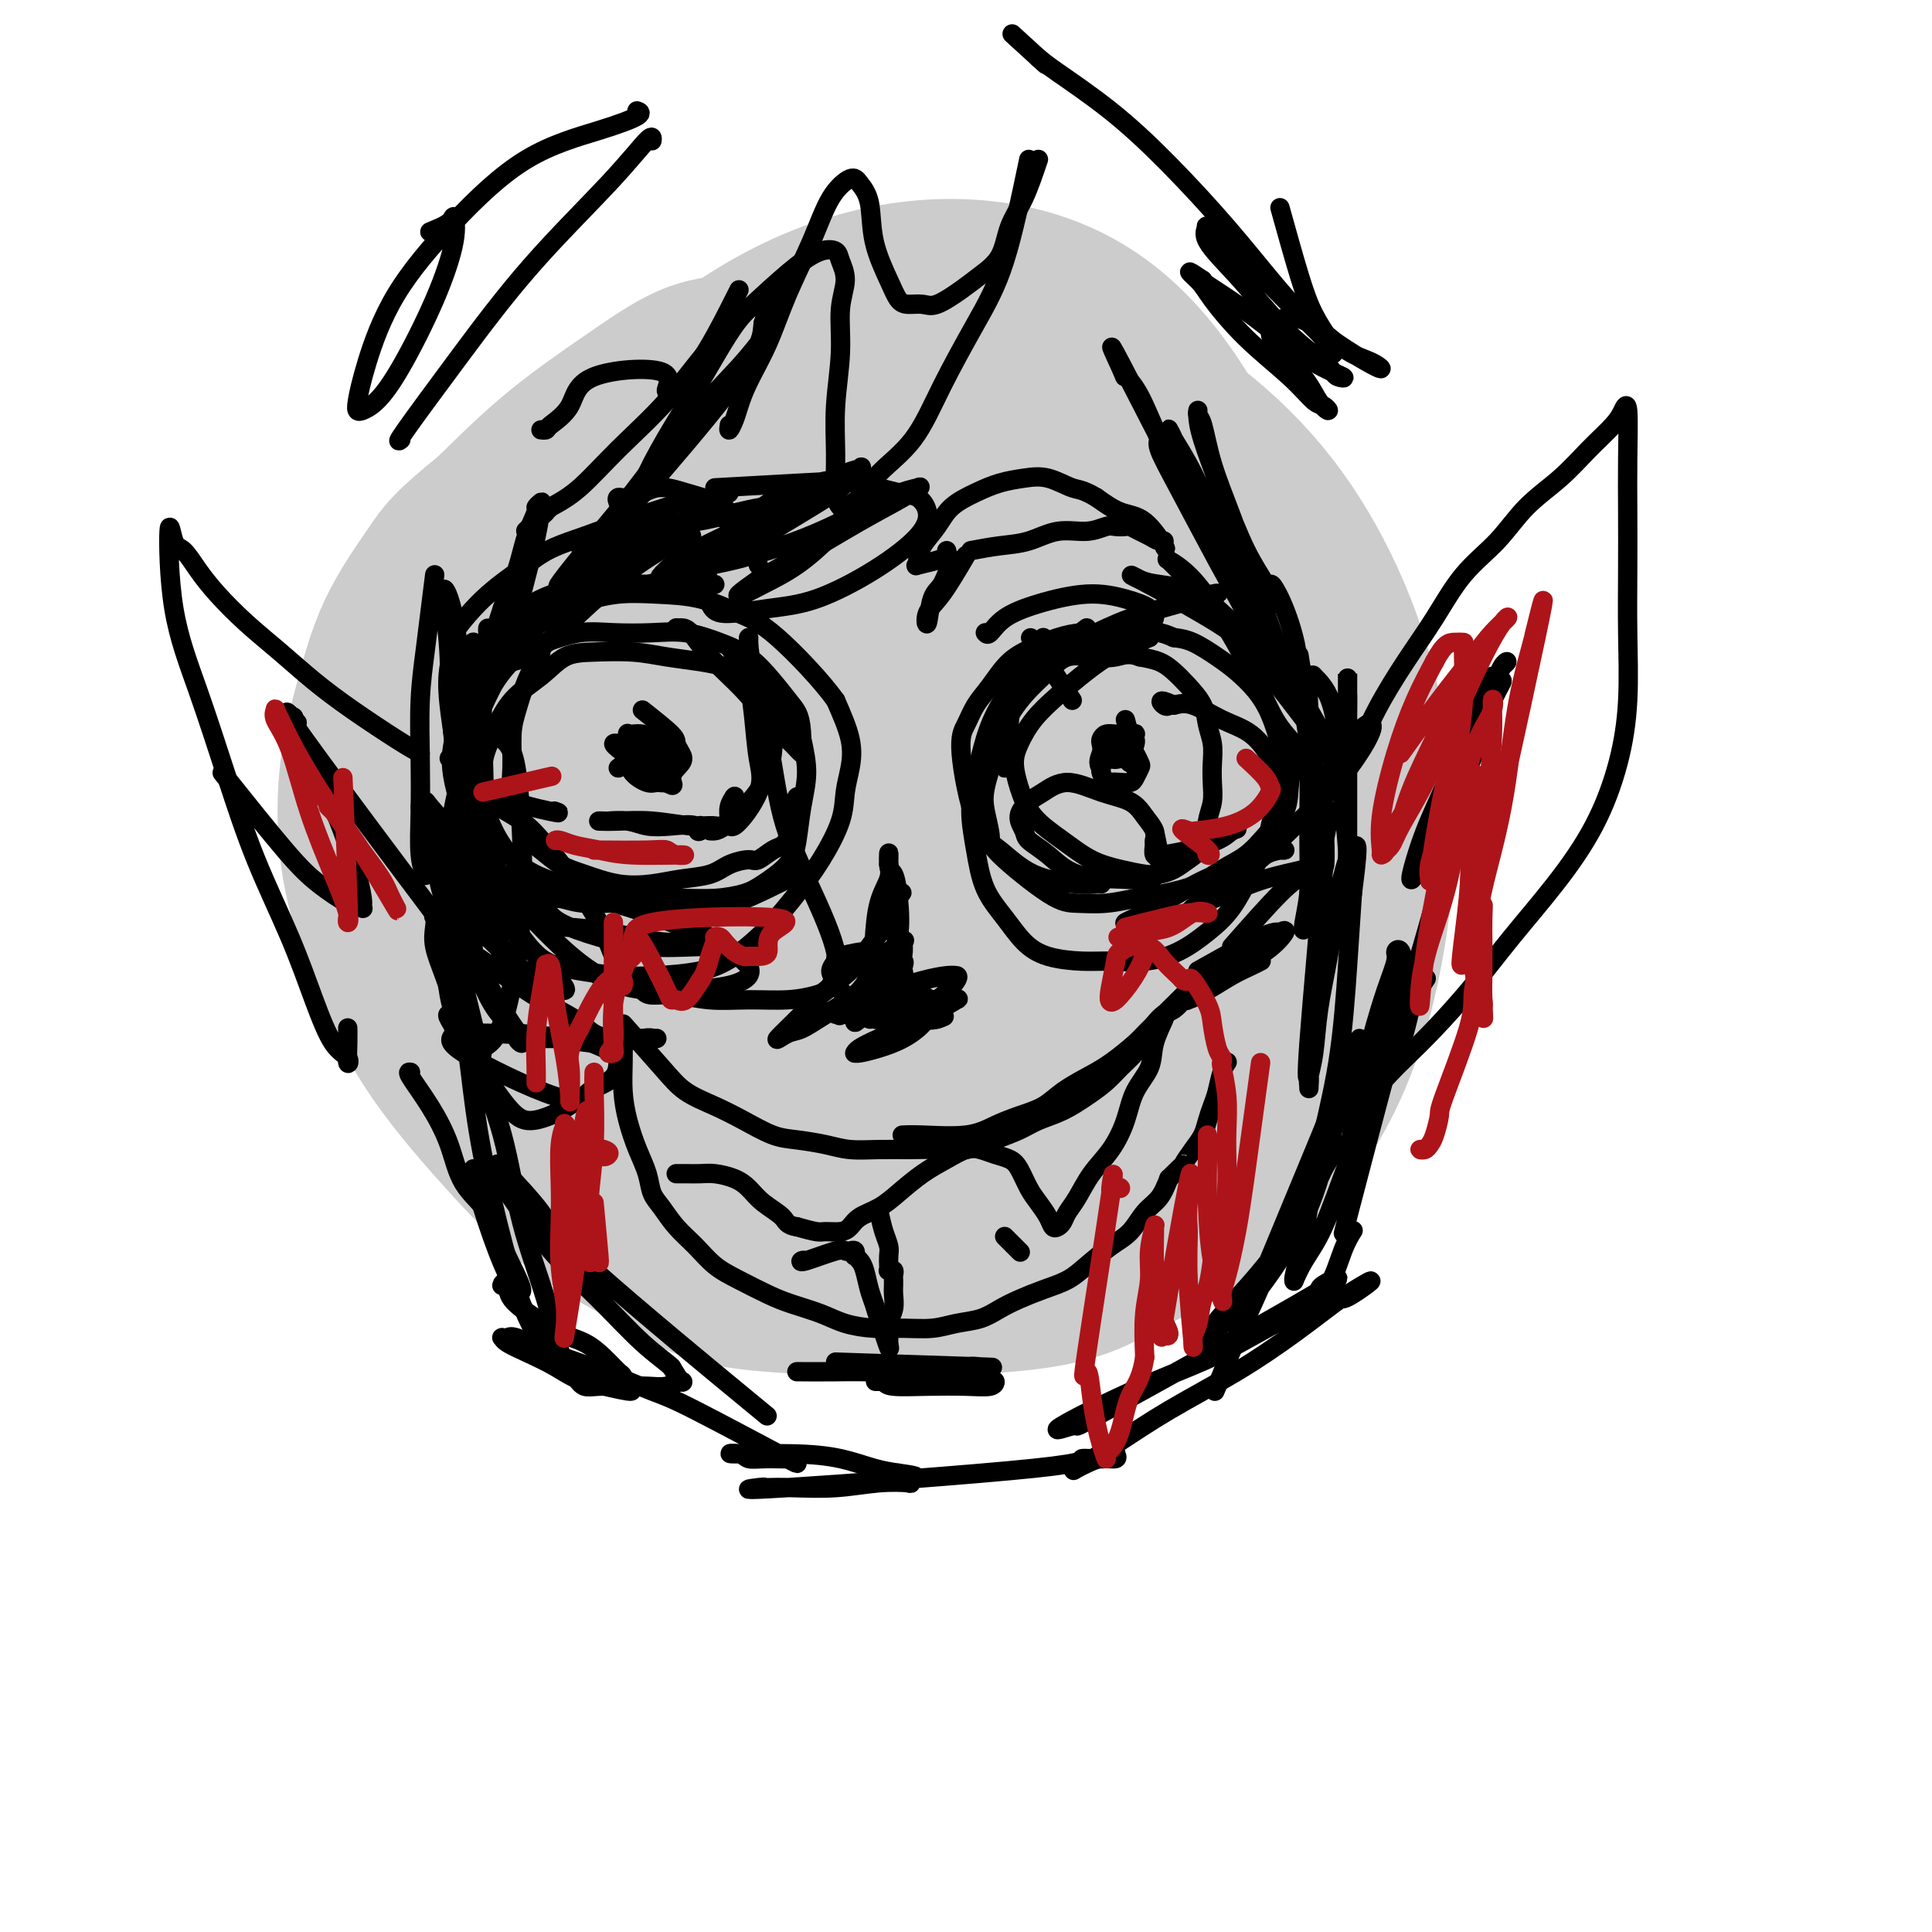 <svg viewBox='0 0 400 400' version='1.1' xmlns='http://www.w3.org/2000/svg' xmlns:xlink='http://www.w3.org/1999/xlink'><g fill='none' stroke='#CCCCCC' stroke-width='28' stroke-linecap='round' stroke-linejoin='round'><path d='M147,86c-6.291,4.344 -12.583,8.687 -18,13c-5.417,4.313 -9.961,8.595 -14,14c-4.039,5.405 -7.574,11.934 -11,19c-3.426,7.066 -6.744,14.670 -9,22c-2.256,7.330 -3.451,14.386 -4,22c-0.549,7.614 -0.451,15.785 1,23c1.451,7.215 4.256,13.473 8,20c3.744,6.527 8.427,13.324 15,19c6.573,5.676 15.035,10.232 24,14c8.965,3.768 18.432,6.750 28,8c9.568,1.250 19.238,0.769 28,0c8.762,-0.769 16.617,-1.825 24,-4c7.383,-2.175 14.296,-5.469 20,-9c5.704,-3.531 10.200,-7.298 14,-12c3.800,-4.702 6.903,-10.341 9,-17c2.097,-6.659 3.188,-14.340 4,-23c0.812,-8.660 1.344,-18.298 1,-28c-0.344,-9.702 -1.565,-19.469 -3,-29c-1.435,-9.531 -3.084,-18.827 -6,-28c-2.916,-9.173 -7.101,-18.224 -12,-26c-4.899,-7.776 -10.514,-14.276 -17,-19c-6.486,-4.724 -13.844,-7.672 -22,-9c-8.156,-1.328 -17.111,-1.037 -26,1c-8.889,2.037 -17.710,5.819 -26,11c-8.290,5.181 -16.047,11.760 -23,18c-6.953,6.240 -13.103,12.142 -18,18c-4.897,5.858 -8.542,11.674 -11,18c-2.458,6.326 -3.729,13.163 -5,20'/><path d='M98,142c-0.235,7.279 1.679,15.478 5,24c3.321,8.522 8.050,17.368 15,26c6.950,8.632 16.122,17.051 26,24c9.878,6.949 20.462,12.428 31,16c10.538,3.572 21.030,5.236 30,6c8.970,0.764 16.419,0.629 23,0c6.581,-0.629 12.294,-1.753 17,-4c4.706,-2.247 8.405,-5.619 11,-10c2.595,-4.381 4.085,-9.773 4,-17c-0.085,-7.227 -1.745,-16.288 -5,-27c-3.255,-10.712 -8.107,-23.073 -14,-35c-5.893,-11.927 -12.829,-23.419 -20,-33c-7.171,-9.581 -14.579,-17.250 -22,-22c-7.421,-4.750 -14.857,-6.580 -23,-7c-8.143,-0.420 -16.995,0.570 -25,4c-8.005,3.430 -15.165,9.301 -22,16c-6.835,6.699 -13.347,14.226 -18,23c-4.653,8.774 -7.449,18.796 -9,29c-1.551,10.204 -1.859,20.592 0,31c1.859,10.408 5.883,20.836 12,30c6.117,9.164 14.327,17.063 23,23c8.673,5.937 17.809,9.913 27,12c9.191,2.087 18.435,2.287 26,2c7.565,-0.287 13.450,-1.060 19,-2c5.550,-0.940 10.766,-2.049 13,-3c2.234,-0.951 1.485,-1.746 2,-2c0.515,-0.254 2.293,0.031 0,0c-2.293,-0.031 -8.656,-0.380 -16,-1c-7.344,-0.620 -15.670,-1.513 -25,-3c-9.330,-1.487 -19.666,-3.568 -29,-7c-9.334,-3.432 -17.667,-8.216 -26,-13'/><path d='M128,222c-7.760,-4.375 -14.160,-8.813 -19,-14c-4.840,-5.187 -8.122,-11.124 -10,-18c-1.878,-6.876 -2.354,-14.692 -1,-24c1.354,-9.308 4.537,-20.107 9,-30c4.463,-9.893 10.207,-18.879 17,-27c6.793,-8.121 14.635,-15.375 22,-20c7.365,-4.625 14.251,-6.620 21,-7c6.749,-0.380 13.359,0.855 20,5c6.641,4.145 13.312,11.201 20,20c6.688,8.799 13.394,19.342 19,30c5.606,10.658 10.113,21.432 13,32c2.887,10.568 4.152,20.929 4,30c-0.152,9.071 -1.723,16.852 -5,24c-3.277,7.148 -8.260,13.662 -14,18c-5.740,4.338 -12.238,6.498 -20,7c-7.762,0.502 -16.790,-0.655 -25,-5c-8.210,-4.345 -15.603,-11.878 -22,-21c-6.397,-9.122 -11.798,-19.833 -15,-30c-3.202,-10.167 -4.204,-19.789 -4,-28c0.204,-8.211 1.616,-15.010 4,-21c2.384,-5.990 5.742,-11.171 9,-15c3.258,-3.829 6.418,-6.307 10,-8c3.582,-1.693 7.588,-2.602 12,-1c4.412,1.602 9.232,5.714 14,11c4.768,5.286 9.485,11.744 13,19c3.515,7.256 5.829,15.309 7,23c1.171,7.691 1.198,15.019 0,21c-1.198,5.981 -3.620,10.613 -7,14c-3.380,3.387 -7.718,5.527 -13,7c-5.282,1.473 -11.509,2.278 -18,-1c-6.491,-3.278 -13.245,-10.639 -20,-18'/><path d='M149,195c-5.899,-7.827 -10.648,-18.393 -14,-29c-3.352,-10.607 -5.309,-21.253 -6,-30c-0.691,-8.747 -0.118,-15.594 2,-21c2.118,-5.406 5.780,-9.372 10,-12c4.220,-2.628 8.999,-3.919 15,-4c6.001,-0.081 13.225,1.050 20,4c6.775,2.950 13.099,7.721 19,14c5.901,6.279 11.377,14.067 15,22c3.623,7.933 5.393,16.011 6,24c0.607,7.989 0.052,15.888 -2,23c-2.052,7.112 -5.602,13.436 -10,18c-4.398,4.564 -9.645,7.368 -16,9c-6.355,1.632 -13.818,2.090 -21,-1c-7.182,-3.090 -14.084,-9.730 -20,-17c-5.916,-7.270 -10.847,-15.172 -13,-31c-2.153,-15.828 -1.527,-39.582 6,-54c7.527,-14.418 21.954,-19.500 32,-21c10.046,-1.500 15.709,0.580 23,5c7.291,4.420 16.208,11.178 24,19c7.792,7.822 14.457,16.707 20,26c5.543,9.293 9.962,18.995 12,28c2.038,9.005 1.694,17.315 0,25c-1.694,7.685 -4.740,14.745 -10,21c-5.260,6.255 -12.735,11.704 -21,15c-8.265,3.296 -17.320,4.438 -27,4c-9.680,-0.438 -19.987,-2.458 -29,-6c-9.013,-3.542 -16.734,-8.608 -22,-14c-5.266,-5.392 -8.076,-11.112 -9,-17c-0.924,-5.888 0.038,-11.944 1,-18'/><path d='M134,177c1.763,-6.331 5.672,-13.158 11,-20c5.328,-6.842 12.076,-13.700 19,-20c6.924,-6.300 14.023,-12.041 20,-16c5.977,-3.959 10.833,-6.135 16,-6c5.167,0.135 10.644,2.580 15,7c4.356,4.420 7.589,10.816 10,18c2.411,7.184 3.999,15.156 4,23c0.001,7.844 -1.583,15.559 -4,22c-2.417,6.441 -5.665,11.607 -10,15c-4.335,3.393 -9.756,5.012 -15,7c-5.244,1.988 -10.309,4.345 -18,-5c-7.691,-9.345 -18.007,-30.391 -22,-42c-3.993,-11.609 -1.661,-13.780 0,-17c1.661,-3.220 2.653,-7.488 4,-10c1.347,-2.512 3.050,-3.269 5,-3c1.950,0.269 4.147,1.565 7,6c2.853,4.435 6.361,12.011 10,21c3.639,8.989 7.408,19.392 10,28c2.592,8.608 4.007,15.421 5,20c0.993,4.579 1.563,6.923 2,8c0.437,1.077 0.739,0.887 0,0c-0.739,-0.887 -2.520,-2.472 -5,-8c-2.480,-5.528 -5.658,-15.001 -9,-25c-3.342,-9.999 -6.847,-20.525 -10,-29c-3.153,-8.475 -5.954,-14.899 -8,-19c-2.046,-4.101 -3.335,-5.878 -5,-7c-1.665,-1.122 -3.704,-1.589 -6,-1c-2.296,0.589 -4.849,2.236 -8,5c-3.151,2.764 -6.900,6.647 -10,12c-3.100,5.353 -5.550,12.177 -8,19'/><path d='M134,160c-1.934,7.415 -2.769,16.452 -3,25c-0.231,8.548 0.140,16.606 1,23c0.860,6.394 2.208,11.124 4,14c1.792,2.876 4.030,3.899 6,5c1.970,1.101 3.674,2.282 6,0c2.326,-2.282 5.274,-8.026 7,-15c1.726,-6.974 2.229,-15.178 2,-24c-0.229,-8.822 -1.191,-18.261 -3,-26c-1.809,-7.739 -4.464,-13.776 -7,-18c-2.536,-4.224 -4.952,-6.634 -8,-8c-3.048,-1.366 -6.729,-1.690 -10,-1c-3.271,0.690 -6.133,2.392 -9,6c-2.867,3.608 -5.738,9.123 -7,16c-1.262,6.877 -0.916,15.116 0,23c0.916,7.884 2.400,15.411 4,21c1.600,5.589 3.314,9.238 9,12c5.686,2.762 15.343,4.636 21,3c5.657,-1.636 7.313,-6.782 9,-14c1.687,-7.218 3.405,-16.507 4,-28c0.595,-11.493 0.066,-25.191 0,-38c-0.066,-12.809 0.330,-24.728 0,-34c-0.330,-9.272 -1.386,-15.896 -2,-20c-0.614,-4.104 -0.787,-5.686 -1,-7c-0.213,-1.314 -0.465,-2.358 -1,-3c-0.535,-0.642 -1.354,-0.880 -2,-1c-0.646,-0.120 -1.118,-0.120 -3,0c-1.882,0.120 -5.175,0.362 -9,2c-3.825,1.638 -8.184,4.672 -13,8c-4.816,3.328 -10.090,6.951 -15,11c-4.910,4.049 -9.455,8.525 -14,13'/><path d='M100,105c-8.799,7.079 -9.797,8.776 -12,12c-2.203,3.224 -5.611,7.976 -8,13c-2.389,5.024 -3.757,10.322 -5,15c-1.243,4.678 -2.359,8.736 -3,14c-0.641,5.264 -0.805,11.733 0,18c0.805,6.267 2.580,12.331 5,19c2.420,6.669 5.487,13.944 10,21c4.513,7.056 10.474,13.892 16,20c5.526,6.108 10.619,11.489 17,16c6.381,4.511 14.050,8.151 19,11c4.950,2.849 7.181,4.905 20,6c12.819,1.095 36.227,1.228 50,0c13.773,-1.228 17.910,-3.819 24,-7c6.090,-3.181 14.131,-6.953 21,-12c6.869,-5.047 12.564,-11.370 17,-18c4.436,-6.630 7.613,-13.566 10,-21c2.387,-7.434 3.984,-15.367 5,-23c1.016,-7.633 1.450,-14.968 1,-23c-0.450,-8.032 -1.783,-16.763 -4,-25c-2.217,-8.237 -5.318,-15.980 -9,-23c-3.682,-7.020 -7.944,-13.318 -13,-19c-5.056,-5.682 -10.904,-10.749 -17,-15c-6.096,-4.251 -12.439,-7.687 -19,-10c-6.561,-2.313 -13.340,-3.502 -20,-4c-6.660,-0.498 -13.202,-0.305 -19,0c-5.798,0.305 -10.852,0.723 -15,2c-4.148,1.277 -7.390,3.415 -10,6c-2.610,2.585 -4.587,5.619 -6,11c-1.413,5.381 -2.261,13.109 -1,21c1.261,7.891 4.630,15.946 8,24'/><path d='M162,134c3.911,7.735 9.689,15.071 16,20c6.311,4.929 13.154,7.449 19,9c5.846,1.551 10.696,2.132 15,2c4.304,-0.132 8.064,-0.978 11,-2c2.936,-1.022 5.050,-2.221 6,-5c0.950,-2.779 0.738,-7.137 0,-13c-0.738,-5.863 -2.002,-13.229 -4,-22c-1.998,-8.771 -4.729,-18.945 -7,-28c-2.271,-9.055 -4.081,-16.989 -6,-22c-1.919,-5.011 -3.947,-7.099 -5,-9c-1.053,-1.901 -1.130,-3.616 -2,-2c-0.870,1.616 -2.531,6.564 -3,12c-0.469,5.436 0.256,11.359 2,18c1.744,6.641 4.507,14.001 8,20c3.493,5.999 7.717,10.639 11,15c3.283,4.361 5.625,8.444 8,12c2.375,3.556 4.782,6.585 6,10c1.218,3.415 1.247,7.215 1,11c-0.247,3.785 -0.769,7.555 -2,11c-1.231,3.445 -3.173,6.566 -6,9c-2.827,2.434 -6.541,4.181 -10,5c-3.459,0.819 -6.663,0.711 -11,-1c-4.337,-1.711 -9.808,-5.026 -14,-10c-4.192,-4.974 -7.103,-11.606 -9,-18c-1.897,-6.394 -2.778,-12.548 -3,-18c-0.222,-5.452 0.214,-10.201 1,-14c0.786,-3.799 1.922,-6.647 4,-9c2.078,-2.353 5.098,-4.210 9,-5c3.902,-0.790 8.686,-0.511 14,0c5.314,0.511 11.157,1.256 17,2'/><path d='M228,112c7.585,1.035 11.048,2.623 14,4c2.952,1.377 5.392,2.544 7,4c1.608,1.456 2.384,3.201 3,6c0.616,2.799 1.071,6.653 1,10c-0.071,3.347 -0.667,6.186 -2,9c-1.333,2.814 -3.403,5.602 -5,7c-1.597,1.398 -2.721,1.408 -5,1c-2.279,-0.408 -5.713,-1.232 -9,-4c-3.287,-2.768 -6.427,-7.479 -9,-12c-2.573,-4.521 -4.578,-8.853 -6,-13c-1.422,-4.147 -2.261,-8.111 -3,-11c-0.739,-2.889 -1.378,-4.704 0,-7c1.378,-2.296 4.774,-5.072 8,-6c3.226,-0.928 6.284,-0.006 9,0c2.716,0.006 5.092,-0.904 7,-1c1.908,-0.096 3.348,0.622 4,1c0.652,0.378 0.515,0.415 1,1c0.485,0.585 1.591,1.719 2,3c0.409,1.281 0.119,2.711 0,4c-0.119,1.289 -0.069,2.437 0,3c0.069,0.563 0.155,0.540 0,0c-0.155,-0.540 -0.552,-1.597 -1,-4c-0.448,-2.403 -0.948,-6.151 -2,-10c-1.052,-3.849 -2.658,-7.799 -4,-11c-1.342,-3.201 -2.422,-5.652 -3,-7c-0.578,-1.348 -0.656,-1.594 -1,-2c-0.344,-0.406 -0.956,-0.973 -1,-1c-0.044,-0.027 0.478,0.487 1,1'/></g>
<g fill='none' stroke='#000000' stroke-width='4' stroke-linecap='round' stroke-linejoin='round'><path d='M238,132c-2.426,0.935 -4.853,1.870 -7,3c-2.147,1.130 -4.016,2.454 -6,4c-1.984,1.546 -4.085,3.314 -6,5c-1.915,1.686 -3.645,3.290 -5,5c-1.355,1.710 -2.335,3.528 -3,5c-0.665,1.472 -1.015,2.600 -1,4c0.015,1.400 0.397,3.071 1,5c0.603,1.929 1.428,4.114 3,6c1.572,1.886 3.890,3.473 6,5c2.110,1.527 4.010,2.995 6,4c1.990,1.005 4.069,1.546 6,2c1.931,0.454 3.715,0.822 5,1c1.285,0.178 2.070,0.165 3,0c0.930,-0.165 2.004,-0.483 3,-1c0.996,-0.517 1.913,-1.232 3,-2c1.087,-0.768 2.344,-1.587 3,-3c0.656,-1.413 0.713,-3.420 1,-5c0.287,-1.580 0.806,-2.733 1,-4c0.194,-1.267 0.065,-2.649 0,-4c-0.065,-1.351 -0.065,-2.672 0,-4c0.065,-1.328 0.194,-2.663 0,-4c-0.194,-1.337 -0.712,-2.677 -1,-4c-0.288,-1.323 -0.348,-2.631 -1,-4c-0.652,-1.369 -1.896,-2.800 -3,-4c-1.104,-1.200 -2.066,-2.169 -3,-3c-0.934,-0.831 -1.838,-1.523 -3,-2c-1.162,-0.477 -2.581,-0.738 -4,-1'/><path d='M236,136c-2.445,-0.937 -3.556,-0.279 -5,0c-1.444,0.279 -3.220,0.180 -5,0c-1.780,-0.180 -3.565,-0.442 -5,0c-1.435,0.442 -2.521,1.587 -4,3c-1.479,1.413 -3.350,3.093 -5,5c-1.650,1.907 -3.079,4.041 -4,6c-0.921,1.959 -1.334,3.744 -2,6c-0.666,2.256 -1.585,4.983 -2,7c-0.415,2.017 -0.325,3.325 0,5c0.325,1.675 0.886,3.718 1,5c0.114,1.282 -0.218,1.805 2,4c2.218,2.195 6.985,6.064 10,8c3.015,1.936 4.277,1.939 6,2c1.723,0.061 3.909,0.179 6,0c2.091,-0.179 4.089,-0.655 6,-1c1.911,-0.345 3.736,-0.560 6,-1c2.264,-0.440 4.967,-1.106 7,-2c2.033,-0.894 3.396,-2.016 5,-3c1.604,-0.984 3.450,-1.830 5,-3c1.550,-1.170 2.805,-2.663 4,-4c1.195,-1.337 2.329,-2.516 3,-4c0.671,-1.484 0.879,-3.271 1,-5c0.121,-1.729 0.153,-3.401 0,-5c-0.153,-1.599 -0.493,-3.127 -1,-5c-0.507,-1.873 -1.181,-4.092 -2,-6c-0.819,-1.908 -1.783,-3.506 -3,-5c-1.217,-1.494 -2.687,-2.885 -4,-4c-1.313,-1.115 -2.469,-1.954 -4,-3c-1.531,-1.046 -3.437,-2.299 -5,-3c-1.563,-0.701 -2.781,-0.851 -4,-1'/><path d='M243,132c-2.888,-1.309 -3.608,-1.080 -5,-1c-1.392,0.080 -3.456,0.013 -5,0c-1.544,-0.013 -2.569,0.028 -4,0c-1.431,-0.028 -3.268,-0.125 -5,0c-1.732,0.125 -3.360,0.472 -5,1c-1.640,0.528 -3.293,1.236 -5,2c-1.707,0.764 -3.468,1.584 -5,3c-1.532,1.416 -2.834,3.429 -4,5c-1.166,1.571 -2.197,2.701 -3,4c-0.803,1.299 -1.377,2.768 -2,4c-0.623,1.232 -1.293,2.229 -1,6c0.293,3.771 1.549,10.317 3,14c1.451,3.683 3.096,4.504 5,6c1.904,1.496 4.065,3.669 7,5c2.935,1.331 6.643,1.821 9,2c2.357,0.179 3.364,0.048 4,0c0.636,-0.048 0.902,-0.013 1,0c0.098,0.013 0.028,0.004 0,0c-0.028,-0.004 -0.014,-0.002 0,0'/><path d='M233,149c0.421,1.515 0.842,3.029 1,4c0.158,0.971 0.054,1.398 0,2c-0.054,0.602 -0.060,1.379 0,2c0.060,0.621 0.184,1.088 0,1c-0.184,-0.088 -0.675,-0.730 -1,-1c-0.325,-0.270 -0.482,-0.168 -1,0c-0.518,0.168 -1.397,0.402 -2,0c-0.603,-0.402 -0.929,-1.439 -1,-2c-0.071,-0.561 0.113,-0.646 0,-1c-0.113,-0.354 -0.524,-0.978 0,-1c0.524,-0.022 1.984,0.556 3,1c1.016,0.444 1.590,0.752 2,1c0.410,0.248 0.658,0.434 1,1c0.342,0.566 0.780,1.511 1,2c0.220,0.489 0.224,0.523 0,1c-0.224,0.477 -0.676,1.398 -1,2c-0.324,0.602 -0.521,0.887 -1,1c-0.479,0.113 -1.239,0.055 -2,0c-0.761,-0.055 -1.524,-0.108 -2,0c-0.476,0.108 -0.667,0.375 -1,0c-0.333,-0.375 -0.810,-1.393 -1,-2c-0.190,-0.607 -0.095,-0.804 0,-1'/><path d='M228,159c-0.931,-1.034 -0.258,-2.119 0,-3c0.258,-0.881 0.100,-1.556 0,-2c-0.100,-0.444 -0.143,-0.655 0,-1c0.143,-0.345 0.473,-0.824 1,-1c0.527,-0.176 1.252,-0.048 2,0c0.748,0.048 1.521,0.016 2,0c0.479,-0.016 0.665,-0.017 1,0c0.335,0.017 0.819,0.050 1,0c0.181,-0.050 0.058,-0.185 0,0c-0.058,0.185 -0.051,0.691 0,1c0.051,0.309 0.148,0.423 0,1c-0.148,0.577 -0.540,1.617 -1,2c-0.460,0.383 -0.989,0.109 -1,0c-0.011,-0.109 0.494,-0.055 1,0'/><path d='M150,138c-1.479,-0.339 -2.958,-0.679 -5,-1c-2.042,-0.321 -4.648,-0.624 -7,-1c-2.352,-0.376 -4.449,-0.823 -7,-1c-2.551,-0.177 -5.554,-0.082 -8,0c-2.446,0.082 -4.333,0.151 -6,1c-1.667,0.849 -3.112,2.477 -5,4c-1.888,1.523 -4.217,2.940 -6,5c-1.783,2.060 -3.020,4.763 -4,7c-0.980,2.237 -1.703,4.009 -2,6c-0.297,1.991 -0.168,4.199 0,6c0.168,1.801 0.376,3.193 1,5c0.624,1.807 1.665,4.029 3,6c1.335,1.971 2.963,3.691 5,5c2.037,1.309 4.482,2.208 7,3c2.518,0.792 5.107,1.478 8,2c2.893,0.522 6.088,0.882 9,1c2.912,0.118 5.540,-0.004 8,0c2.460,0.004 4.753,0.135 7,0c2.247,-0.135 4.447,-0.537 6,-1c1.553,-0.463 2.459,-0.989 4,-2c1.541,-1.011 3.717,-2.509 5,-4c1.283,-1.491 1.674,-2.977 2,-5c0.326,-2.023 0.588,-4.583 1,-7c0.412,-2.417 0.975,-4.691 1,-7c0.025,-2.309 -0.487,-4.655 -1,-7'/><path d='M166,153c-0.117,-4.601 -0.910,-5.605 -2,-7c-1.090,-1.395 -2.476,-3.183 -4,-5c-1.524,-1.817 -3.186,-3.663 -5,-5c-1.814,-1.337 -3.781,-2.164 -6,-3c-2.219,-0.836 -4.689,-1.682 -7,-2c-2.311,-0.318 -4.462,-0.107 -7,0c-2.538,0.107 -5.463,0.109 -8,0c-2.537,-0.109 -4.685,-0.329 -7,0c-2.315,0.329 -4.795,1.206 -7,2c-2.205,0.794 -4.133,1.506 -6,3c-1.867,1.494 -3.673,3.769 -5,6c-1.327,2.231 -2.177,4.418 -3,7c-0.823,2.582 -1.621,5.557 -2,9c-0.379,3.443 -0.341,7.353 0,11c0.341,3.647 0.983,7.033 2,10c1.017,2.967 2.408,5.517 4,8c1.592,2.483 3.384,4.901 5,7c1.616,2.099 3.056,3.881 5,5c1.944,1.119 4.390,1.575 7,2c2.610,0.425 5.382,0.819 8,1c2.618,0.181 5.080,0.150 8,0c2.920,-0.150 6.296,-0.420 9,-1c2.704,-0.580 4.735,-1.469 7,-3c2.265,-1.531 4.764,-3.703 7,-6c2.236,-2.297 4.210,-4.717 6,-7c1.790,-2.283 3.396,-4.428 5,-7c1.604,-2.572 3.206,-5.570 4,-8c0.794,-2.430 0.780,-4.290 1,-6c0.220,-1.710 0.675,-3.268 1,-5c0.325,-1.732 0.522,-3.638 0,-6c-0.522,-2.362 -1.761,-5.181 -3,-8'/><path d='M173,145c-2.795,-3.923 -8.282,-9.732 -12,-13c-3.718,-3.268 -5.667,-3.996 -8,-5c-2.333,-1.004 -5.049,-2.285 -8,-3c-2.951,-0.715 -6.135,-0.863 -9,-1c-2.865,-0.137 -5.410,-0.261 -8,0c-2.590,0.261 -5.225,0.909 -8,2c-2.775,1.091 -5.688,2.625 -8,4c-2.312,1.375 -4.021,2.592 -6,4c-1.979,1.408 -4.228,3.007 -6,5c-1.772,1.993 -3.067,4.381 -4,7c-0.933,2.619 -1.503,5.468 -2,8c-0.497,2.532 -0.919,4.745 0,9c0.919,4.255 3.181,10.552 5,14c1.819,3.448 3.195,4.048 5,5c1.805,0.952 4.039,2.255 7,3c2.961,0.745 6.649,0.932 9,1c2.351,0.068 3.364,0.018 4,0c0.636,-0.018 0.896,-0.005 1,0c0.104,0.005 0.052,0.003 0,0'/><path d='M115,192c0.647,-0.050 1.293,-0.101 3,0c1.707,0.101 4.474,0.353 8,1c3.526,0.647 7.809,1.690 11,2c3.191,0.310 5.288,-0.112 7,0c1.712,0.112 3.038,0.757 4,1c0.962,0.243 1.558,0.084 1,0c-0.558,-0.084 -2.271,-0.094 -5,0c-2.729,0.094 -6.473,0.293 -10,0c-3.527,-0.293 -6.836,-1.077 -10,-2c-3.164,-0.923 -6.182,-1.985 -8,-3c-1.818,-1.015 -2.435,-1.985 -3,-3c-0.565,-1.015 -1.079,-2.076 -1,-3c0.079,-0.924 0.752,-1.710 1,-2c0.248,-0.290 0.071,-0.083 0,0c-0.071,0.083 -0.035,0.041 0,0'/><path d='M135,155c0.761,0.251 1.522,0.502 2,1c0.478,0.498 0.672,1.243 1,2c0.328,0.757 0.791,1.525 1,2c0.209,0.475 0.165,0.658 0,1c-0.165,0.342 -0.451,0.843 -1,1c-0.549,0.157 -1.363,-0.030 -2,0c-0.637,0.030 -1.099,0.277 -2,0c-0.901,-0.277 -2.242,-1.080 -3,-2c-0.758,-0.920 -0.933,-1.959 -1,-3c-0.067,-1.041 -0.026,-2.083 0,-3c0.026,-0.917 0.038,-1.708 0,-2c-0.038,-0.292 -0.126,-0.087 0,0c0.126,0.087 0.464,0.054 1,0c0.536,-0.054 1.268,-0.129 2,0c0.732,0.129 1.464,0.463 2,1c0.536,0.537 0.876,1.278 1,2c0.124,0.722 0.033,1.425 0,2c-0.033,0.575 -0.010,1.021 0,1c0.010,-0.021 0.005,-0.511 0,-1'/><path d='M112,135c-1.073,1.962 -2.146,3.925 -3,6c-0.854,2.075 -1.490,4.263 -2,6c-0.510,1.737 -0.895,3.024 -1,5c-0.105,1.976 0.071,4.639 0,7c-0.071,2.361 -0.390,4.418 0,6c0.390,1.582 1.487,2.688 2,4c0.513,1.312 0.441,2.828 1,4c0.559,1.172 1.747,2.000 3,3c1.253,1.000 2.570,2.174 4,3c1.430,0.826 2.973,1.305 5,2c2.027,0.695 4.537,1.605 7,2c2.463,0.395 4.880,0.273 7,0c2.120,-0.273 3.942,-0.698 6,-1c2.058,-0.302 4.351,-0.480 6,-1c1.649,-0.520 2.654,-1.381 4,-2c1.346,-0.619 3.032,-0.996 4,-1c0.968,-0.004 1.216,0.364 2,0c0.784,-0.364 2.104,-1.460 3,-2c0.896,-0.540 1.368,-0.523 2,-1c0.632,-0.477 1.423,-1.448 2,-3c0.577,-1.552 0.938,-3.684 1,-5c0.062,-1.316 -0.176,-1.816 0,-2c0.176,-0.184 0.764,-0.053 1,0c0.236,0.053 0.118,0.026 0,0'/><path d='M160,155c-0.153,1.616 -0.307,3.232 -1,5c-0.693,1.768 -1.927,3.689 -3,5c-1.073,1.311 -1.986,2.011 -3,3c-1.014,0.989 -2.128,2.265 -3,3c-0.872,0.735 -1.502,0.929 -2,1c-0.498,0.071 -0.865,0.019 -1,0c-0.135,-0.019 -0.039,-0.005 0,0c0.039,0.005 0.019,0.003 0,0'/><path d='M128,159c0.972,-0.732 1.944,-1.464 3,-2c1.056,-0.536 2.196,-0.874 3,-1c0.804,-0.126 1.273,-0.038 2,0c0.727,0.038 1.711,0.027 1,0c-0.711,-0.027 -3.118,-0.069 -4,0c-0.882,0.069 -0.237,0.249 0,0c0.237,-0.249 0.068,-0.928 0,-1c-0.068,-0.072 -0.034,0.464 0,1'/><path d='M230,157c0.000,0.000 0.000,0.000 0,0c0.000,0.000 0.000,0.000 0,0'/><path d='M216,132c-1.202,1.789 -2.403,3.578 -4,6c-1.597,2.422 -3.588,5.478 -5,8c-1.412,2.522 -2.244,4.512 -3,7c-0.756,2.488 -1.434,5.476 -2,8c-0.566,2.524 -1.019,4.583 -1,7c0.019,2.417 0.512,5.190 1,8c0.488,2.810 0.972,5.657 2,8c1.028,2.343 2.600,4.183 4,6c1.400,1.817 2.627,3.613 4,5c1.373,1.387 2.893,2.367 5,3c2.107,0.633 4.800,0.918 7,1c2.200,0.082 3.908,-0.040 6,0c2.092,0.040 4.569,0.242 7,0c2.431,-0.242 4.816,-0.928 7,-2c2.184,-1.072 4.168,-2.530 6,-4c1.832,-1.470 3.514,-2.953 5,-5c1.486,-2.047 2.776,-4.659 4,-7c1.224,-2.341 2.381,-4.411 3,-6c0.619,-1.589 0.701,-2.695 1,-4c0.299,-1.305 0.816,-2.807 1,-4c0.184,-1.193 0.036,-2.075 0,-3c-0.036,-0.925 0.042,-1.891 0,-3c-0.042,-1.109 -0.202,-2.361 -1,-4c-0.798,-1.639 -2.235,-3.666 -4,-5c-1.765,-1.334 -3.860,-1.974 -6,-3c-2.140,-1.026 -4.326,-2.436 -6,-3c-1.674,-0.564 -2.837,-0.282 -4,0'/><path d='M243,146c-3.608,-1.702 -2.627,-0.456 -2,0c0.627,0.456 0.900,0.123 1,0c0.100,-0.123 0.029,-0.035 0,0c-0.029,0.035 -0.014,0.018 0,0'/><path d='M129,212c2.959,3.310 5.918,6.621 8,9c2.082,2.379 3.286,3.828 5,5c1.714,1.172 3.939,2.068 6,3c2.061,0.932 3.960,1.900 6,3c2.040,1.100 4.221,2.333 6,3c1.779,0.667 3.156,0.767 5,1c1.844,0.233 4.154,0.598 6,1c1.846,0.402 3.226,0.841 5,1c1.774,0.159 3.940,0.037 6,0c2.060,-0.037 4.014,0.012 6,0c1.986,-0.012 4.004,-0.086 6,0c1.996,0.086 3.972,0.333 6,0c2.028,-0.333 4.110,-1.247 6,-2c1.890,-0.753 3.587,-1.345 5,-2c1.413,-0.655 2.541,-1.372 4,-2c1.459,-0.628 3.248,-1.168 5,-2c1.752,-0.832 3.466,-1.955 5,-3c1.534,-1.045 2.886,-2.013 4,-3c1.114,-0.987 1.989,-1.995 3,-3c1.011,-1.005 2.158,-2.009 3,-3c0.842,-0.991 1.380,-1.970 2,-3c0.620,-1.030 1.321,-2.111 2,-3c0.679,-0.889 1.337,-1.585 2,-2c0.663,-0.415 1.332,-0.547 2,-1c0.668,-0.453 1.334,-1.226 2,-2'/><path d='M245,207c3.261,-3.431 1.413,-2.009 1,-2c-0.413,0.009 0.607,-1.395 1,-2c0.393,-0.605 0.157,-0.412 1,-1c0.843,-0.588 2.765,-1.956 1,0c-1.765,1.956 -7.217,7.237 -10,10c-2.783,2.763 -2.897,3.009 -4,4c-1.103,0.991 -3.196,2.727 -5,4c-1.804,1.273 -3.318,2.084 -5,3c-1.682,0.916 -3.533,1.938 -5,3c-1.467,1.062 -2.549,2.165 -4,3c-1.451,0.835 -3.272,1.401 -5,2c-1.728,0.599 -3.363,1.232 -5,2c-1.637,0.768 -3.276,1.670 -6,2c-2.724,0.330 -6.534,0.088 -9,0c-2.466,-0.088 -3.589,-0.024 -4,0c-0.411,0.024 -0.111,0.006 0,0c0.111,-0.006 0.032,-0.002 0,0c-0.032,0.002 -0.016,0.001 0,0'/><path d='M129,214c-0.005,0.000 -0.010,0.001 0,1c0.010,0.999 0.034,2.997 0,5c-0.034,2.003 -0.126,4.010 0,6c0.126,1.990 0.470,3.963 1,6c0.530,2.037 1.246,4.137 2,6c0.754,1.863 1.545,3.488 2,5c0.455,1.512 0.574,2.912 1,4c0.426,1.088 1.157,1.866 2,3c0.843,1.134 1.796,2.625 3,4c1.204,1.375 2.658,2.633 4,4c1.342,1.367 2.571,2.841 4,4c1.429,1.159 3.059,2.002 5,3c1.941,0.998 4.195,2.152 6,3c1.805,0.848 3.163,1.390 5,2c1.837,0.610 4.153,1.289 6,2c1.847,0.711 3.224,1.455 5,2c1.776,0.545 3.952,0.890 6,1c2.048,0.110 3.969,-0.015 6,0c2.031,0.015 4.173,0.170 6,0c1.827,-0.170 3.337,-0.664 5,-1c1.663,-0.336 3.477,-0.512 5,-1c1.523,-0.488 2.755,-1.287 4,-2c1.245,-0.713 2.503,-1.339 4,-2c1.497,-0.661 3.233,-1.358 5,-2c1.767,-0.642 3.564,-1.228 5,-2c1.436,-0.772 2.510,-1.728 4,-3c1.490,-1.272 3.397,-2.860 5,-4c1.603,-1.140 2.904,-1.831 4,-3c1.096,-1.169 1.987,-2.815 3,-4c1.013,-1.185 2.146,-1.910 3,-3c0.854,-1.090 1.427,-2.545 2,-4'/><path d='M242,244c3.836,-3.785 2.926,-2.746 3,-3c0.074,-0.254 1.133,-1.799 2,-3c0.867,-1.201 1.541,-2.058 2,-3c0.459,-0.942 0.701,-1.969 1,-3c0.299,-1.031 0.655,-2.066 1,-3c0.345,-0.934 0.681,-1.767 1,-3c0.319,-1.233 0.622,-2.867 1,-4c0.378,-1.133 0.833,-1.767 1,-2c0.167,-0.233 0.048,-0.067 0,0c-0.048,0.067 -0.024,0.033 0,0'/><path d='M241,210c0.217,-0.022 0.435,-0.045 0,1c-0.435,1.045 -1.522,3.156 -2,5c-0.478,1.844 -0.347,3.419 -1,5c-0.653,1.581 -2.090,3.168 -3,5c-0.910,1.832 -1.294,3.908 -2,6c-0.706,2.092 -1.733,4.199 -3,6c-1.267,1.801 -2.773,3.295 -4,5c-1.227,1.705 -2.174,3.621 -3,5c-0.826,1.379 -1.530,2.221 -2,3c-0.470,0.779 -0.706,1.496 -1,2c-0.294,0.504 -0.645,0.797 -1,1c-0.355,0.203 -0.714,0.318 -1,0c-0.286,-0.318 -0.498,-1.069 -1,-2c-0.502,-0.931 -1.292,-2.042 -2,-3c-0.708,-0.958 -1.333,-1.763 -2,-3c-0.667,-1.237 -1.374,-2.907 -2,-4c-0.626,-1.093 -1.170,-1.608 -2,-2c-0.830,-0.392 -1.946,-0.661 -3,-1c-1.054,-0.339 -2.046,-0.747 -3,-1c-0.954,-0.253 -1.871,-0.349 -3,0c-1.129,0.349 -2.470,1.143 -4,2c-1.530,0.857 -3.250,1.777 -5,3c-1.750,1.223 -3.532,2.748 -5,4c-1.468,1.252 -2.624,2.230 -4,3c-1.376,0.770 -2.972,1.331 -4,2c-1.028,0.669 -1.488,1.444 -2,2c-0.512,0.556 -1.075,0.891 -2,1c-0.925,0.109 -2.210,-0.009 -3,0c-0.790,0.009 -1.083,0.145 -2,0c-0.917,-0.145 -2.459,-0.573 -4,-1'/><path d='M165,254c-2.178,-0.312 -2.123,-1.093 -3,-2c-0.877,-0.907 -2.685,-1.942 -4,-3c-1.315,-1.058 -2.137,-2.140 -3,-3c-0.863,-0.860 -1.767,-1.498 -3,-2c-1.233,-0.502 -2.796,-0.866 -4,-1c-1.204,-0.134 -2.049,-0.036 -3,0c-0.951,0.036 -2.006,0.010 -3,0c-0.994,-0.010 -1.926,-0.003 -2,0c-0.074,0.003 0.711,0.001 1,0c0.289,-0.001 0.083,-0.000 0,0c-0.083,0.000 -0.041,0.000 0,0'/><path d='M200,115c-1.778,3.025 -3.556,6.050 -5,8c-1.444,1.950 -2.553,2.824 -3,4c-0.447,1.176 -0.231,2.655 0,2c0.231,-0.655 0.479,-3.443 1,-5c0.521,-1.557 1.317,-1.881 2,-3c0.683,-1.119 1.255,-3.032 2,-4c0.745,-0.968 1.664,-0.991 2,-1c0.336,-0.009 0.091,-0.002 0,0c-0.091,0.002 -0.026,0.001 0,0c0.026,-0.001 0.013,-0.000 0,0'/><path d='M157,112c-2.144,-1.494 -4.287,-2.989 -6,-4c-1.713,-1.011 -2.995,-1.539 -4,-2c-1.005,-0.461 -1.733,-0.856 -2,-1c-0.267,-0.144 -0.072,-0.039 0,0c0.072,0.039 0.021,0.011 0,0c-0.021,-0.011 -0.010,-0.006 0,0'/><path d='M182,251c0.310,1.397 0.619,2.795 1,4c0.381,1.205 0.833,2.218 1,3c0.167,0.782 0.048,1.333 0,2c-0.048,0.667 -0.027,1.449 0,2c0.027,0.551 0.060,0.869 0,1c-0.060,0.131 -0.212,0.073 0,0c0.212,-0.073 0.789,-0.161 1,0c0.211,0.161 0.056,0.570 0,1c-0.056,0.430 -0.014,0.881 0,1c0.014,0.119 -0.000,-0.093 0,0c0.000,0.093 0.014,0.491 0,1c-0.014,0.509 -0.057,1.129 0,2c0.057,0.871 0.213,1.993 0,3c-0.213,1.007 -0.795,1.900 -1,3c-0.205,1.100 -0.034,2.408 0,3c0.034,0.592 -0.068,0.467 0,1c0.068,0.533 0.305,1.724 0,1c-0.305,-0.724 -1.153,-3.362 -2,-6'/><path d='M182,273c-0.488,-1.174 -0.709,-2.108 -1,-3c-0.291,-0.892 -0.653,-1.740 -1,-3c-0.347,-1.260 -0.681,-2.930 -1,-4c-0.319,-1.070 -0.624,-1.541 -1,-2c-0.376,-0.459 -0.822,-0.907 -1,-1c-0.178,-0.093 -0.088,0.169 0,0c0.088,-0.169 0.174,-0.770 0,-1c-0.174,-0.230 -0.608,-0.090 -1,0c-0.392,0.090 -0.743,0.129 -1,0c-0.257,-0.129 -0.419,-0.426 -2,0c-1.581,0.426 -4.579,1.576 -6,2c-1.421,0.424 -1.263,0.121 -1,0c0.263,-0.121 0.632,-0.061 1,0'/><path d='M208,256c1.267,1.267 2.533,2.533 3,3c0.467,0.467 0.133,0.133 0,0c-0.133,-0.133 -0.067,-0.067 0,0'/><path d='M201,114c1.998,-0.372 3.995,-0.745 6,-1c2.005,-0.255 4.017,-0.394 6,-1c1.983,-0.606 3.936,-1.679 6,-2c2.064,-0.321 4.240,0.109 6,0c1.760,-0.109 3.105,-0.758 4,-1c0.895,-0.242 1.342,-0.076 2,0c0.658,0.076 1.528,0.063 2,0c0.472,-0.063 0.547,-0.175 1,0c0.453,0.175 1.283,0.638 2,1c0.717,0.362 1.319,0.624 2,1c0.681,0.376 1.439,0.868 2,1c0.561,0.132 0.924,-0.096 1,0c0.076,0.096 -0.134,0.515 0,1c0.134,0.485 0.613,1.037 0,0c-0.613,-1.037 -2.319,-3.664 -4,-5c-1.681,-1.336 -3.337,-1.382 -5,-2c-1.663,-0.618 -3.331,-1.809 -5,-3'/><path d='M227,103c-2.904,-1.727 -3.664,-1.543 -5,-2c-1.336,-0.457 -3.246,-1.554 -5,-2c-1.754,-0.446 -3.350,-0.241 -5,0c-1.650,0.241 -3.352,0.518 -5,1c-1.648,0.482 -3.240,1.169 -5,2c-1.760,0.831 -3.686,1.806 -5,3c-1.314,1.194 -2.016,2.608 -3,4c-0.984,1.392 -2.251,2.762 -3,4c-0.749,1.238 -0.982,2.343 -1,3c-0.018,0.657 0.177,0.866 0,1c-0.177,0.134 -0.727,0.193 0,0c0.727,-0.193 2.731,-0.639 4,-1c1.269,-0.361 1.803,-0.636 2,-1c0.197,-0.364 0.056,-0.818 0,-1c-0.056,-0.182 -0.028,-0.091 0,0'/><path d='M157,117c-0.589,-2.161 -1.178,-4.322 -2,-6c-0.822,-1.678 -1.879,-2.872 -3,-4c-1.121,-1.128 -2.308,-2.188 -4,-3c-1.692,-0.812 -3.889,-1.376 -6,-2c-2.111,-0.624 -4.135,-1.308 -6,-1c-1.865,0.308 -3.572,1.608 -5,2c-1.428,0.392 -2.577,-0.125 -3,0c-0.423,0.125 -0.121,0.893 0,1c0.121,0.107 0.060,-0.446 0,-1'/><path d='M165,181c-1.865,0.956 -3.731,1.912 -6,3c-2.269,1.088 -4.942,2.307 -7,3c-2.058,0.693 -3.502,0.862 -6,1c-2.498,0.138 -6.049,0.247 -9,0c-2.951,-0.247 -5.303,-0.851 -8,-1c-2.697,-0.149 -5.741,0.156 -8,0c-2.259,-0.156 -3.733,-0.774 -5,-1c-1.267,-0.226 -2.328,-0.061 -3,0c-0.672,0.061 -0.955,0.017 -1,0c-0.045,-0.017 0.146,-0.006 0,0c-0.146,0.006 -0.630,0.009 0,0c0.630,-0.009 2.376,-0.030 5,0c2.624,0.030 6.128,0.112 10,1c3.872,0.888 8.112,2.584 12,4c3.888,1.416 7.425,2.554 10,4c2.575,1.446 4.187,3.200 5,4c0.813,0.800 0.826,0.646 1,1c0.174,0.354 0.509,1.215 0,2c-0.509,0.785 -1.861,1.495 -4,2c-2.139,0.505 -5.064,0.804 -8,1c-2.936,0.196 -5.883,0.288 -9,0c-3.117,-0.288 -6.404,-0.956 -10,-3c-3.596,-2.044 -7.500,-5.466 -11,-9c-3.500,-3.534 -6.596,-7.182 -9,-10c-2.404,-2.818 -4.115,-4.805 -5,-6c-0.885,-1.195 -0.942,-1.597 -1,-2'/><path d='M98,175c-2.486,-2.558 -1.203,0.046 0,1c1.203,0.954 2.324,0.257 3,0c0.676,-0.257 0.907,-0.073 1,0c0.093,0.073 0.046,0.037 0,0'/><path d='M91,178c-0.226,1.442 -0.453,2.884 0,5c0.453,2.116 1.585,4.907 2,7c0.415,2.093 0.111,3.489 0,4c-0.111,0.511 -0.030,0.138 0,0c0.030,-0.138 0.009,-0.039 0,0c-0.009,0.039 -0.004,0.020 0,0'/><path d='M94,208c-0.620,-1.963 -1.240,-3.925 -2,-6c-0.760,-2.075 -1.661,-4.262 -2,-6c-0.339,-1.738 -0.116,-3.026 0,-4c0.116,-0.974 0.126,-1.632 0,-2c-0.126,-0.368 -0.388,-0.445 0,0c0.388,0.445 1.425,1.413 2,3c0.575,1.587 0.686,3.793 2,8c1.314,4.207 3.830,10.416 5,14c1.170,3.584 0.993,4.544 0,1c-0.993,-3.544 -2.802,-11.591 -4,-16c-1.198,-4.409 -1.785,-5.178 -2,-6c-0.215,-0.822 -0.060,-1.697 0,-2c0.060,-0.303 0.023,-0.035 0,0c-0.023,0.035 -0.034,-0.163 0,0c0.034,0.163 0.113,0.687 1,2c0.887,1.313 2.581,3.414 4,6c1.419,2.586 2.563,5.657 4,8c1.437,2.343 3.169,3.958 4,5c0.831,1.042 0.762,1.511 1,2c0.238,0.489 0.782,0.997 1,1c0.218,0.003 0.109,-0.498 0,-1'/><path d='M108,215c1.613,2.275 -1.855,-2.539 -4,-6c-2.145,-3.461 -2.967,-5.571 -4,-7c-1.033,-1.429 -2.276,-2.177 -3,-3c-0.724,-0.823 -0.930,-1.722 -1,-2c-0.070,-0.278 -0.003,0.063 0,0c0.003,-0.063 -0.058,-0.532 1,0c1.058,0.532 3.233,2.066 6,4c2.767,1.934 6.124,4.270 9,6c2.876,1.730 5.269,2.856 7,4c1.731,1.144 2.799,2.307 4,3c1.201,0.693 2.535,0.918 2,1c-0.535,0.082 -2.940,0.022 -5,0c-2.060,-0.022 -3.775,-0.006 -5,0c-1.225,0.006 -1.959,0.002 -3,0c-1.041,-0.002 -2.389,-0.000 -2,0c0.389,0.000 2.515,0.000 5,0c2.485,-0.000 5.327,-0.000 8,0c2.673,0.000 5.175,0.000 7,0c1.825,-0.000 2.971,-0.001 4,0c1.029,0.001 1.941,0.005 2,0c0.059,-0.005 -0.736,-0.018 -1,0c-0.264,0.018 0.001,0.068 0,0c-0.001,-0.068 -0.268,-0.253 -2,0c-1.732,0.253 -4.928,0.944 -8,1c-3.072,0.056 -6.019,-0.523 -9,-1c-2.981,-0.477 -5.994,-0.850 -8,-1c-2.006,-0.150 -3.003,-0.075 -4,0'/><path d='M104,214c-5.677,-0.187 -4.870,-0.155 -1,0c3.870,0.155 10.803,0.433 15,1c4.197,0.567 5.658,1.424 7,2c1.342,0.576 2.566,0.870 3,1c0.434,0.130 0.078,0.095 0,1c-0.078,0.905 0.121,2.749 -1,4c-1.121,1.251 -3.561,1.908 -5,3c-1.439,1.092 -1.875,2.618 -7,1c-5.125,-1.618 -14.938,-6.379 -19,-9c-4.062,-2.621 -2.375,-3.101 -2,-4c0.375,-0.899 -0.564,-2.218 -1,-3c-0.436,-0.782 -0.370,-1.027 0,-1c0.370,0.027 1.043,0.327 2,2c0.957,1.673 2.196,4.719 4,8c1.804,3.281 4.172,6.798 6,9c1.828,2.202 3.114,3.090 5,3c1.886,-0.090 4.372,-1.158 6,-2c1.628,-0.842 2.400,-1.457 3,-2c0.600,-0.543 1.029,-1.012 1,-1c-0.029,0.012 -0.514,0.506 -1,1'/><path d='M248,201c3.437,-1.919 6.875,-3.838 9,-5c2.125,-1.162 2.939,-1.567 4,-2c1.061,-0.433 2.371,-0.893 3,-1c0.629,-0.107 0.578,0.138 1,0c0.422,-0.138 1.317,-0.660 1,0c-0.317,0.660 -1.847,2.503 -4,4c-2.153,1.497 -4.930,2.650 -7,4c-2.070,1.350 -3.433,2.899 -5,4c-1.567,1.101 -3.337,1.754 -4,2c-0.663,0.246 -0.219,0.084 0,0c0.219,-0.084 0.211,-0.092 0,0c-0.211,0.092 -0.627,0.284 0,0c0.627,-0.284 2.298,-1.043 4,-2c1.702,-0.957 3.437,-2.113 5,-3c1.563,-0.887 2.955,-1.506 4,-2c1.045,-0.494 1.744,-0.864 2,-1c0.256,-0.136 0.069,-0.036 0,0c-0.069,0.036 -0.020,0.010 0,0c0.020,-0.010 0.010,-0.005 0,0'/><path d='M186,207c2.138,0.004 4.276,0.008 6,0c1.724,-0.008 3.034,-0.026 4,0c0.966,0.026 1.588,0.098 2,0c0.412,-0.098 0.614,-0.366 0,0c-0.614,0.366 -2.044,1.366 -4,2c-1.956,0.634 -4.439,0.901 -7,1c-2.561,0.099 -5.201,0.029 -7,0c-1.799,-0.029 -2.759,-0.018 -4,0c-1.241,0.018 -2.764,0.041 -3,0c-0.236,-0.041 0.817,-0.147 1,0c0.183,0.147 -0.502,0.547 0,0c0.502,-0.547 2.191,-2.041 4,-3c1.809,-0.959 3.738,-1.381 6,-2c2.262,-0.619 4.858,-1.434 7,-2c2.142,-0.566 3.831,-0.884 5,-1c1.169,-0.116 1.819,-0.029 2,0c0.181,0.029 -0.107,0.001 0,0c0.107,-0.001 0.611,0.024 0,1c-0.611,0.976 -2.335,2.903 -4,4c-1.665,1.097 -3.269,1.364 -5,2c-1.731,0.636 -3.588,1.640 -5,2c-1.412,0.360 -2.378,0.076 -3,0c-0.622,-0.076 -0.898,0.056 -1,0c-0.102,-0.056 -0.029,-0.302 0,-1c0.029,-0.698 0.015,-1.849 0,-3'/><path d='M180,207c-0.490,-1.127 0.286,-1.944 1,-3c0.714,-1.056 1.368,-2.349 2,-3c0.632,-0.651 1.244,-0.659 2,-1c0.756,-0.341 1.658,-1.014 2,-1c0.342,0.014 0.125,0.715 0,1c-0.125,0.285 -0.159,0.156 0,1c0.159,0.844 0.511,2.663 0,4c-0.511,1.337 -1.883,2.193 -3,3c-1.117,0.807 -1.978,1.565 -3,2c-1.022,0.435 -2.207,0.545 -3,1c-0.793,0.455 -1.196,1.253 -1,0c0.196,-1.253 0.991,-4.557 2,-7c1.009,-2.443 2.232,-4.023 3,-5c0.768,-0.977 1.079,-1.350 2,-2c0.921,-0.650 2.450,-1.577 3,-2c0.550,-0.423 0.120,-0.341 0,0c-0.120,0.341 0.069,0.943 0,2c-0.069,1.057 -0.397,2.569 -1,4c-0.603,1.431 -1.481,2.780 -2,4c-0.519,1.220 -0.679,2.310 -1,3c-0.321,0.690 -0.805,0.978 -1,1c-0.195,0.022 -0.103,-0.223 0,0c0.103,0.223 0.217,0.912 0,0c-0.217,-0.912 -0.765,-3.427 -1,-6c-0.235,-2.573 -0.156,-5.205 0,-8c0.156,-2.795 0.388,-5.752 1,-8c0.612,-2.248 1.603,-3.785 2,-5c0.397,-1.215 0.198,-2.107 0,-3'/><path d='M184,179c0.108,-4.556 -0.121,-1.445 0,0c0.121,1.445 0.593,1.224 1,2c0.407,0.776 0.749,2.550 1,5c0.251,2.450 0.411,5.576 0,8c-0.411,2.424 -1.393,4.145 -2,6c-0.607,1.855 -0.840,3.845 -1,5c-0.160,1.155 -0.247,1.477 -1,2c-0.753,0.523 -2.173,1.249 -1,1c1.173,-0.249 4.939,-1.473 7,-2c2.061,-0.527 2.418,-0.357 3,0c0.582,0.357 1.388,0.900 2,1c0.612,0.100 1.028,-0.244 1,0c-0.028,0.244 -0.501,1.074 -1,2c-0.499,0.926 -1.023,1.947 -2,3c-0.977,1.053 -2.405,2.139 -4,3c-1.595,0.861 -3.355,1.496 -5,2c-1.645,0.504 -3.176,0.875 -4,1c-0.824,0.125 -0.942,0.004 -1,0c-0.058,-0.004 -0.055,0.111 0,0c0.055,-0.111 0.161,-0.447 1,-1c0.839,-0.553 2.410,-1.324 4,-2c1.590,-0.676 3.197,-1.259 5,-2c1.803,-0.741 3.801,-1.640 5,-2c1.199,-0.360 1.600,-0.180 2,0'/><path d='M194,211c2.642,-1.093 1.247,-0.327 0,0c-1.247,0.327 -2.347,0.215 -4,0c-1.653,-0.215 -3.859,-0.533 -6,-1c-2.141,-0.467 -4.215,-1.085 -6,-2c-1.785,-0.915 -3.279,-2.128 -4,-3c-0.721,-0.872 -0.669,-1.402 -1,-2c-0.331,-0.598 -1.044,-1.265 -1,-2c0.044,-0.735 0.847,-1.537 1,-2c0.153,-0.463 -0.344,-0.585 1,-1c1.344,-0.415 4.528,-1.122 6,-1c1.472,0.122 1.233,1.073 1,2c-0.233,0.927 -0.459,1.830 -1,3c-0.541,1.170 -1.396,2.608 -3,4c-1.604,1.392 -3.956,2.736 -6,4c-2.044,1.264 -3.780,2.446 -5,3c-1.220,0.554 -1.923,0.481 -3,1c-1.077,0.519 -2.529,1.630 -2,1c0.529,-0.630 3.037,-3.001 5,-5c1.963,-1.999 3.381,-3.628 5,-5c1.619,-1.372 3.439,-2.489 5,-4c1.561,-1.511 2.862,-3.415 4,-5c1.138,-1.585 2.114,-2.850 3,-4c0.886,-1.150 1.682,-2.186 2,-3c0.318,-0.814 0.159,-1.407 0,-2'/><path d='M185,187c3.400,-4.200 0.900,-1.201 0,0c-0.900,1.201 -0.199,0.603 0,0c0.199,-0.603 -0.104,-1.210 0,1c0.104,2.210 0.616,7.237 1,10c0.384,2.763 0.639,3.262 1,4c0.361,0.738 0.829,1.714 1,2c0.171,0.286 0.046,-0.119 0,0c-0.046,0.119 -0.012,0.763 0,1c0.012,0.237 0.004,0.068 0,0c-0.004,-0.068 -0.002,-0.034 0,0'/><path d='M213,33c-1.611,7.721 -3.222,15.442 -5,21c-1.778,5.558 -3.725,8.953 -6,13c-2.275,4.047 -4.880,8.747 -7,13c-2.120,4.253 -3.754,8.058 -6,11c-2.246,2.942 -5.102,5.021 -7,7c-1.898,1.979 -2.838,3.860 -4,5c-1.162,1.140 -2.546,1.541 -3,2c-0.454,0.459 0.021,0.978 0,1c-0.021,0.022 -0.537,-0.451 -1,-1c-0.463,-0.549 -0.871,-1.174 -1,-3c-0.129,-1.826 0.023,-4.855 0,-8c-0.023,-3.145 -0.220,-6.407 0,-10c0.220,-3.593 0.856,-7.516 1,-11c0.144,-3.484 -0.204,-6.529 0,-9c0.204,-2.471 0.960,-4.369 1,-6c0.040,-1.631 -0.634,-2.997 -1,-4c-0.366,-1.003 -0.423,-1.645 -1,-2c-0.577,-0.355 -1.675,-0.423 -3,0c-1.325,0.423 -2.876,1.338 -5,3c-2.124,1.662 -4.822,4.072 -8,7c-3.178,2.928 -6.838,6.373 -10,10c-3.162,3.627 -5.827,7.436 -9,11c-3.173,3.564 -6.854,6.883 -10,10c-3.146,3.117 -5.756,6.034 -8,8c-2.244,1.966 -4.122,2.983 -6,4'/><path d='M114,105c-9.116,8.652 -3.907,3.783 -2,2c1.907,-1.783 0.514,-0.480 0,0c-0.514,0.480 -0.147,0.137 0,0c0.147,-0.137 0.073,-0.069 0,0'/><path d='M215,33c-0.963,2.856 -1.925,5.712 -3,8c-1.075,2.288 -2.262,4.008 -3,6c-0.738,1.992 -1.026,4.257 -2,6c-0.974,1.743 -2.635,2.965 -4,4c-1.365,1.035 -2.435,1.884 -4,3c-1.565,1.116 -3.625,2.500 -5,3c-1.375,0.500 -2.064,0.115 -3,0c-0.936,-0.115 -2.120,0.041 -3,0c-0.880,-0.041 -1.458,-0.280 -2,-1c-0.542,-0.720 -1.050,-1.922 -2,-4c-0.950,-2.078 -2.344,-5.032 -3,-8c-0.656,-2.968 -0.575,-5.951 -1,-8c-0.425,-2.049 -1.355,-3.164 -2,-4c-0.645,-0.836 -1.004,-1.392 -2,-1c-0.996,0.392 -2.630,1.731 -4,4c-1.370,2.269 -2.475,5.468 -4,9c-1.525,3.532 -3.469,7.397 -5,11c-1.531,3.603 -2.649,6.946 -4,10c-1.351,3.054 -2.937,5.821 -4,8c-1.063,2.179 -1.605,3.770 -2,5c-0.395,1.230 -0.645,2.101 -1,3c-0.355,0.899 -0.816,1.828 -1,2c-0.184,0.172 -0.092,-0.414 0,-1'/><path d='M153,60c-3.050,6.078 -6.099,12.155 -9,16c-2.901,3.845 -5.653,5.457 -6,5c-0.347,-0.457 1.712,-2.984 -1,-4c-2.712,-1.016 -10.195,-0.521 -14,1c-3.805,1.521 -3.931,4.068 -5,6c-1.069,1.932 -3.080,3.250 -4,4c-0.920,0.750 -0.748,0.933 -1,1c-0.252,0.067 -0.929,0.019 -1,0c-0.071,-0.019 0.465,-0.010 1,0'/><path d='M90,119c-0.340,2.700 -0.679,5.401 -1,8c-0.321,2.599 -0.623,5.097 -1,8c-0.377,2.903 -0.829,6.211 -1,10c-0.171,3.789 -0.060,8.059 0,12c0.060,3.941 0.069,7.553 0,11c-0.069,3.447 -0.215,6.727 0,9c0.215,2.273 0.789,3.537 1,4c0.211,0.463 0.057,0.125 0,0c-0.057,-0.125 -0.016,-0.036 0,0c0.016,0.036 0.008,0.018 0,0'/><path d='M85,222c-0.346,-0.069 -0.692,-0.137 0,1c0.692,1.137 2.423,3.481 4,6c1.577,2.519 3.001,5.214 4,8c0.999,2.786 1.574,5.663 3,8c1.426,2.337 3.703,4.132 5,6c1.297,1.868 1.614,3.807 3,7c1.386,3.193 3.839,7.638 4,9c0.161,1.362 -1.971,-0.359 -3,-1c-1.029,-0.641 -0.954,-0.202 -1,0c-0.046,0.202 -0.212,0.165 0,0c0.212,-0.165 0.801,-0.459 1,0c0.199,0.459 0.009,1.673 1,3c0.991,1.327 3.162,2.769 5,4c1.838,1.231 3.343,2.251 5,3c1.657,0.749 3.465,1.226 5,2c1.535,0.774 2.796,1.845 4,3c1.204,1.155 2.350,2.395 3,3c0.650,0.605 0.803,0.574 1,1c0.197,0.426 0.438,1.307 1,2c0.562,0.693 1.446,1.198 0,1c-1.446,-0.198 -5.223,-1.099 -9,-2'/><path d='M121,286c-2.448,-0.680 -4.068,-1.881 -6,-3c-1.932,-1.119 -4.175,-2.156 -6,-3c-1.825,-0.844 -3.232,-1.496 -4,-2c-0.768,-0.504 -0.896,-0.859 -1,-1c-0.104,-0.141 -0.185,-0.069 0,0c0.185,0.069 0.636,0.134 1,0c0.364,-0.134 0.641,-0.465 2,0c1.359,0.465 3.801,1.728 7,3c3.199,1.272 7.155,2.554 11,4c3.845,1.446 7.579,3.057 10,4c2.421,0.943 3.530,1.219 9,4c5.470,2.781 15.302,8.067 19,10c3.698,1.933 1.264,0.514 1,0c-0.264,-0.514 1.643,-0.124 1,0c-0.643,0.124 -3.834,-0.020 -6,0c-2.166,0.020 -3.306,0.203 -4,0c-0.694,-0.203 -0.942,-0.794 -2,-1c-1.058,-0.206 -2.927,-0.028 -1,0c1.927,0.028 7.651,-0.096 12,0c4.349,0.096 7.325,0.410 10,1c2.675,0.590 5.050,1.454 7,2c1.950,0.546 3.475,0.773 5,1'/><path d='M186,305c5.731,0.786 3.058,0.750 2,1c-1.058,0.250 -0.501,0.785 0,1c0.501,0.215 0.947,0.110 0,0c-0.947,-0.110 -3.288,-0.225 -6,0c-2.712,0.225 -5.795,0.792 -9,1c-3.205,0.208 -6.531,0.059 -9,0c-2.469,-0.059 -4.079,-0.029 -5,0c-0.921,0.029 -1.152,0.056 -1,0c0.152,-0.056 0.688,-0.196 -1,0c-1.688,0.196 -5.601,0.729 6,0c11.601,-0.729 38.716,-2.718 51,-4c12.284,-1.282 9.739,-1.856 10,-2c0.261,-0.144 3.329,0.143 5,0c1.671,-0.143 1.944,-0.715 2,-1c0.056,-0.285 -0.106,-0.284 0,0c0.106,0.284 0.482,0.850 0,1c-0.482,0.150 -1.820,-0.117 -3,0c-1.180,0.117 -2.203,0.618 -3,1c-0.797,0.382 -1.370,0.647 -2,1c-0.630,0.353 -1.319,0.796 0,0c1.319,-0.796 4.647,-2.829 8,-5c3.353,-2.171 6.733,-4.480 11,-7c4.267,-2.520 9.422,-5.253 14,-8c4.578,-2.747 8.579,-5.509 12,-8c3.421,-2.491 6.263,-4.712 8,-6c1.737,-1.288 2.368,-1.644 3,-2'/><path d='M279,268c8.704,-5.435 3.463,-1.523 1,0c-2.463,1.523 -2.149,0.655 -4,1c-1.851,0.345 -5.866,1.901 -10,4c-4.134,2.099 -8.388,4.739 -13,7c-4.612,2.261 -9.582,4.141 -14,6c-4.418,1.859 -8.284,3.697 -11,5c-2.716,1.303 -4.281,2.073 -6,3c-1.719,0.927 -3.591,2.013 -3,2c0.591,-0.013 3.645,-1.126 4,-1c0.355,0.126 -1.990,1.489 8,-4c9.990,-5.489 32.317,-17.832 41,-23c8.683,-5.168 3.724,-3.160 2,-2c-1.724,1.160 -0.213,1.474 1,0c1.213,-1.474 2.129,-4.735 3,-7c0.871,-2.265 1.697,-3.535 2,-4c0.303,-0.465 0.081,-0.125 0,0c-0.081,0.125 -0.023,0.036 0,0c0.023,-0.036 0.012,-0.018 0,0'/><path d='M299,180c-2.243,7.981 -4.485,15.961 -6,21c-1.515,5.039 -2.302,7.135 -5,17c-2.698,9.865 -7.306,27.499 -9,34c-1.694,6.501 -0.473,1.871 0,0c0.473,-1.871 0.199,-0.981 0,-2c-0.199,-1.019 -0.322,-3.947 0,-8c0.322,-4.053 1.091,-9.233 2,-14c0.909,-4.767 1.960,-9.123 3,-13c1.040,-3.877 2.071,-7.277 3,-10c0.929,-2.723 1.756,-4.770 2,-6c0.244,-1.230 -0.096,-1.644 0,-2c0.096,-0.356 0.628,-0.654 1,0c0.372,0.654 0.586,2.260 0,5c-0.586,2.740 -1.970,6.616 -3,11c-1.030,4.384 -1.705,9.277 -3,14c-1.295,4.723 -3.208,9.275 -5,14c-1.792,4.725 -3.462,9.622 -5,13c-1.538,3.378 -2.942,5.237 -4,7c-1.058,1.763 -1.768,3.429 -2,4c-0.232,0.571 0.014,0.047 0,0c-0.014,-0.047 -0.288,0.384 0,-1c0.288,-1.384 1.138,-4.584 2,-9c0.862,-4.416 1.736,-10.050 3,-16c1.264,-5.950 2.917,-12.217 4,-19c1.083,-6.783 1.595,-14.081 2,-20c0.405,-5.919 0.702,-10.460 1,-15'/><path d='M280,185c1.847,-14.118 0.465,-9.415 0,-8c-0.465,1.415 -0.012,-0.460 0,-1c0.012,-0.540 -0.416,0.255 -1,2c-0.584,1.745 -1.323,4.438 -2,8c-0.677,3.562 -1.292,7.991 -2,12c-0.708,4.009 -1.511,7.599 -2,11c-0.489,3.401 -0.666,6.614 -1,9c-0.334,2.386 -0.825,3.944 -1,5c-0.175,1.056 -0.035,1.608 0,2c0.035,0.392 -0.034,0.622 0,0c0.034,-0.622 0.170,-2.096 0,-2c-0.170,0.096 -0.645,1.763 0,-7c0.645,-8.763 2.412,-27.956 3,-36c0.588,-8.044 -0.003,-4.940 0,-5c0.003,-0.060 0.599,-3.284 1,-5c0.401,-1.716 0.608,-1.924 1,-2c0.392,-0.076 0.969,-0.022 1,0c0.031,0.022 -0.485,0.011 -1,0'/><path d='M281,156c1.157,-2.883 2.314,-5.766 4,-9c1.686,-3.234 3.901,-6.818 6,-10c2.099,-3.182 4.083,-5.963 6,-9c1.917,-3.037 3.768,-6.331 6,-9c2.232,-2.669 4.846,-4.714 7,-7c2.154,-2.286 3.848,-4.814 6,-7c2.152,-2.186 4.763,-4.029 7,-6c2.237,-1.971 4.102,-4.068 6,-6c1.898,-1.932 3.829,-3.698 5,-5c1.171,-1.302 1.582,-2.139 2,-3c0.418,-0.861 0.844,-1.745 1,0c0.156,1.745 0.043,6.121 0,10c-0.043,3.879 -0.016,7.263 0,11c0.016,3.737 0.020,7.828 0,12c-0.020,4.172 -0.063,8.425 0,13c0.063,4.575 0.231,9.472 0,14c-0.231,4.528 -0.863,8.686 -2,13c-1.137,4.314 -2.781,8.785 -5,13c-2.219,4.215 -5.014,8.175 -8,12c-2.986,3.825 -6.165,7.514 -9,11c-2.835,3.486 -5.327,6.770 -8,10c-2.673,3.230 -5.528,6.407 -8,9c-2.472,2.593 -4.559,4.602 -6,6c-1.441,1.398 -2.234,2.184 -3,3c-0.766,0.816 -1.505,1.662 -2,2c-0.495,0.338 -0.748,0.169 -1,0'/><path d='M285,224c-5.238,6.007 0.166,0.524 3,-4c2.834,-4.524 3.099,-8.088 4,-11c0.901,-2.912 2.437,-5.172 3,-6c0.563,-0.828 0.151,-0.223 0,0c-0.151,0.223 -0.043,0.064 0,0c0.043,-0.064 0.022,-0.032 0,0'/><path d='M309,140c-3.765,8.713 -7.530,17.425 -10,23c-2.470,5.575 -3.647,8.012 -5,12c-1.353,3.988 -2.884,9.527 -1,6c1.884,-3.527 7.183,-16.119 10,-23c2.817,-6.881 3.152,-8.049 4,-10c0.848,-1.951 2.209,-4.685 3,-6c0.791,-1.315 1.011,-1.212 1,-1c-0.011,0.212 -0.252,0.533 -1,2c-0.748,1.467 -2.004,4.080 -3,7c-0.996,2.920 -1.732,6.145 -3,9c-1.268,2.855 -3.067,5.338 -4,7c-0.933,1.662 -0.999,2.502 -1,3c-0.001,0.498 0.062,0.654 0,1c-0.062,0.346 -0.249,0.881 0,0c0.249,-0.881 0.933,-3.179 2,-6c1.067,-2.821 2.518,-6.165 4,-10c1.482,-3.835 2.995,-8.162 4,-11c1.005,-2.838 1.501,-4.187 2,-5c0.499,-0.813 1.000,-1.089 1,-1c0.000,0.089 -0.500,0.545 -1,1'/><path d='M87,156c-1.292,-0.732 -2.584,-1.464 -5,-3c-2.416,-1.536 -5.955,-3.876 -9,-6c-3.045,-2.124 -5.595,-4.030 -8,-6c-2.405,-1.970 -4.664,-4.003 -7,-6c-2.336,-1.997 -4.748,-3.959 -7,-6c-2.252,-2.041 -4.344,-4.161 -6,-6c-1.656,-1.839 -2.874,-3.398 -4,-5c-1.126,-1.602 -2.158,-3.246 -3,-4c-0.842,-0.754 -1.493,-0.618 -2,-2c-0.507,-1.382 -0.869,-4.282 -1,-2c-0.131,2.282 -0.031,9.746 1,16c1.031,6.254 2.992,11.299 5,17c2.008,5.701 4.063,12.059 6,18c1.937,5.941 3.756,11.464 6,17c2.244,5.536 4.913,11.084 7,16c2.087,4.916 3.593,9.200 5,13c1.407,3.800 2.717,7.116 4,9c1.283,1.884 2.540,2.337 3,3c0.460,0.663 0.123,1.537 0,1c-0.123,-0.537 -0.033,-2.484 0,-4c0.033,-1.516 0.009,-2.602 0,-3c-0.009,-0.398 -0.002,-0.107 0,0c0.002,0.107 0.001,0.031 0,0c-0.001,-0.031 -0.000,-0.015 0,0'/><path d='M46,160c4.859,6.083 9.718,12.167 13,16c3.282,3.833 4.985,5.417 7,7c2.015,1.583 4.340,3.165 6,4c1.660,0.835 2.655,0.923 3,1c0.345,0.077 0.041,0.144 0,0c-0.041,-0.144 0.182,-0.498 0,-2c-0.182,-1.502 -0.768,-4.151 -2,-8c-1.232,-3.849 -3.110,-8.896 -5,-13c-1.890,-4.104 -3.793,-7.263 -5,-10c-1.207,-2.737 -1.718,-5.050 -2,-6c-0.282,-0.950 -0.337,-0.537 0,0c0.337,0.537 1.064,1.199 0,0c-1.064,-1.199 -3.921,-4.258 2,4c5.921,8.258 20.618,27.832 26,35c5.382,7.168 1.449,1.930 0,0c-1.449,-1.930 -0.414,-0.551 0,0c0.414,0.551 0.207,0.276 0,0'/><path d='M145,107c-8.029,2.543 -16.058,5.086 -20,6c-3.942,0.914 -3.797,0.199 -4,0c-0.203,-0.199 -0.754,0.116 -1,0c-0.246,-0.116 -0.188,-0.665 1,-1c1.188,-0.335 3.506,-0.458 6,-1c2.494,-0.542 5.166,-1.504 8,-2c2.834,-0.496 5.832,-0.526 9,-1c3.168,-0.474 6.505,-1.390 9,-2c2.495,-0.610 4.146,-0.912 5,-1c0.854,-0.088 0.909,0.038 1,0c0.091,-0.038 0.217,-0.241 0,0c-0.217,0.241 -0.776,0.926 -1,1c-0.224,0.074 -0.112,-0.463 0,-1'/><path d='M93,157c1.940,2.506 3.881,5.012 8,7c4.119,1.988 10.417,3.458 13,4c2.583,0.542 1.452,0.155 1,0c-0.452,-0.155 -0.226,-0.077 0,0'/><path d='M87,167c1.192,5.079 2.384,10.157 4,14c1.616,3.843 3.657,6.450 6,9c2.343,2.550 4.989,5.043 7,7c2.011,1.957 3.387,3.380 6,5c2.613,1.620 6.462,3.438 7,3c0.538,-0.438 -2.237,-3.132 -5,-6c-2.763,-2.868 -5.515,-5.909 -8,-9c-2.485,-3.091 -4.705,-6.234 -7,-9c-2.295,-2.766 -4.667,-5.157 -6,-7c-1.333,-1.843 -1.628,-3.137 -2,-4c-0.372,-0.863 -0.820,-1.296 -1,-2c-0.180,-0.704 -0.091,-1.681 0,-2c0.091,-0.319 0.185,0.018 1,1c0.815,0.982 2.351,2.608 4,5c1.649,2.392 3.410,5.548 5,9c1.590,3.452 3.009,7.200 4,10c0.991,2.800 1.553,4.654 2,6c0.447,1.346 0.780,2.186 1,3c0.220,0.814 0.329,1.604 0,1c-0.329,-0.604 -1.094,-2.601 -2,-6c-0.906,-3.399 -1.953,-8.199 -3,-13'/><path d='M100,182c-1.121,-5.974 -1.425,-11.908 -2,-17c-0.575,-5.092 -1.422,-9.340 -2,-12c-0.578,-2.660 -0.889,-3.730 -1,-5c-0.111,-1.270 -0.024,-2.740 0,-3c0.024,-0.260 -0.016,0.690 0,1c0.016,0.310 0.089,-0.019 0,2c-0.089,2.019 -0.338,6.388 0,11c0.338,4.612 1.264,9.468 2,14c0.736,4.532 1.282,8.741 2,11c0.718,2.259 1.608,2.567 2,5c0.392,2.433 0.287,6.989 0,0c-0.287,-6.989 -0.756,-25.524 -1,-35c-0.244,-9.476 -0.261,-9.894 0,-12c0.261,-2.106 0.802,-5.898 1,-8c0.198,-2.102 0.053,-2.512 0,-3c-0.053,-0.488 -0.014,-1.055 0,-1c0.014,0.055 0.004,0.730 0,1c-0.004,0.270 -0.002,0.135 0,0'/><path d='M255,196c3.748,-4.255 7.497,-8.511 10,-11c2.503,-2.489 3.762,-3.212 5,-4c1.238,-0.788 2.457,-1.641 3,-2c0.543,-0.359 0.410,-0.223 0,0c-0.410,0.223 -1.095,0.534 -3,1c-1.905,0.466 -5.028,1.088 -8,2c-2.972,0.912 -5.793,2.114 -8,3c-2.207,0.886 -3.799,1.455 -5,2c-1.201,0.545 -2.012,1.065 -2,1c0.012,-0.065 0.847,-0.716 1,-1c0.153,-0.284 -0.377,-0.200 1,-1c1.377,-0.800 4.660,-2.484 8,-5c3.340,-2.516 6.737,-5.864 10,-9c3.263,-3.136 6.391,-6.059 9,-9c2.609,-2.941 4.698,-5.900 6,-8c1.302,-2.100 1.818,-3.340 2,-4c0.182,-0.660 0.032,-0.740 0,-1c-0.032,-0.260 0.055,-0.700 -1,0c-1.055,0.700 -3.253,2.540 -5,5c-1.747,2.460 -3.043,5.540 -4,9c-0.957,3.460 -1.574,7.300 -2,11c-0.426,3.700 -0.661,7.260 -1,10c-0.339,2.740 -0.784,4.661 -1,6c-0.216,1.339 -0.205,2.097 0,1c0.205,-1.097 0.602,-4.048 1,-7'/><path d='M271,185c0.143,-3.082 -0.000,-7.788 0,-13c0.000,-5.212 0.143,-10.931 0,-16c-0.143,-5.069 -0.572,-9.488 -1,-13c-0.428,-3.512 -0.855,-6.116 -1,-7c-0.145,-0.884 -0.007,-0.049 0,0c0.007,0.049 -0.115,-0.689 0,1c0.115,1.689 0.469,5.806 1,10c0.531,4.194 1.239,8.466 2,12c0.761,3.534 1.576,6.330 2,11c0.424,4.670 0.458,11.213 0,9c-0.458,-2.213 -1.407,-13.184 -2,-20c-0.593,-6.816 -0.829,-9.478 -1,-12c-0.171,-2.522 -0.277,-4.904 0,-6c0.277,-1.096 0.939,-0.906 1,-1c0.061,-0.094 -0.477,-0.470 0,0c0.477,0.470 1.970,1.788 3,4c1.030,2.212 1.596,5.318 2,9c0.404,3.682 0.644,7.939 1,12c0.356,4.061 0.827,7.925 1,11c0.173,3.075 0.046,5.361 0,7c-0.046,1.639 -0.012,2.632 0,3c0.012,0.368 0.003,0.112 0,0c-0.003,-0.112 -0.001,-0.080 0,-2c0.001,-1.920 0.000,-5.793 0,-10c-0.000,-4.207 -0.000,-8.748 0,-13c0.000,-4.252 0.000,-8.215 0,-11c-0.000,-2.785 -0.000,-4.393 0,-6'/><path d='M279,144c0.000,-7.130 0.001,-3.957 0,-3c-0.001,0.957 -0.004,-0.304 0,0c0.004,0.304 0.015,2.172 0,4c-0.015,1.828 -0.058,3.615 0,6c0.058,2.385 0.215,5.369 0,7c-0.215,1.631 -0.802,1.911 -1,2c-0.198,0.089 -0.005,-0.012 0,0c0.005,0.012 -0.177,0.137 -1,-1c-0.823,-1.137 -2.287,-3.536 -4,-6c-1.713,-2.464 -3.676,-4.993 -6,-8c-2.324,-3.007 -5.009,-6.491 -7,-9c-1.991,-2.509 -3.289,-4.043 -8,-7c-4.711,-2.957 -12.836,-7.339 -16,-9c-3.164,-1.661 -1.366,-0.602 0,0c1.366,0.602 2.301,0.748 4,1c1.699,0.252 4.164,0.609 6,1c1.836,0.391 3.044,0.817 4,1c0.956,0.183 1.661,0.124 2,0c0.339,-0.124 0.312,-0.314 -1,0c-1.312,0.314 -3.910,1.131 -7,2c-3.090,0.869 -6.670,1.788 -10,3c-3.330,1.212 -6.408,2.717 -9,4c-2.592,1.283 -4.698,2.346 -6,3c-1.302,0.654 -1.801,0.901 -2,1c-0.199,0.099 -0.100,0.049 0,0'/><path d='M217,136c-4.995,2.031 -0.982,0.608 2,0c2.982,-0.608 4.932,-0.400 7,-1c2.068,-0.600 4.252,-2.009 6,-3c1.748,-0.991 3.058,-1.564 4,-2c0.942,-0.436 1.517,-0.735 2,-1c0.483,-0.265 0.876,-0.497 1,-1c0.124,-0.503 -0.021,-1.279 -1,-2c-0.979,-0.721 -2.791,-1.387 -5,-2c-2.209,-0.613 -4.816,-1.173 -8,-1c-3.184,0.173 -6.946,1.077 -10,2c-3.054,0.923 -5.399,1.864 -7,3c-1.601,1.136 -2.457,2.467 -3,3c-0.543,0.533 -0.771,0.266 -1,0'/><path d='M148,121c-0.498,-0.005 -0.995,-0.010 -3,0c-2.005,0.010 -5.517,0.037 -9,0c-3.483,-0.037 -6.937,-0.136 -10,0c-3.063,0.136 -5.735,0.508 -8,1c-2.265,0.492 -4.124,1.104 -6,2c-1.876,0.896 -3.768,2.077 -5,4c-1.232,1.923 -1.802,4.590 -2,6c-0.198,1.410 -0.022,1.565 0,2c0.022,0.435 -0.109,1.152 1,1c1.109,-0.152 3.460,-1.172 6,-3c2.540,-1.828 5.271,-4.465 8,-7c2.729,-2.535 5.456,-4.967 8,-7c2.544,-2.033 4.903,-3.667 7,-5c2.097,-1.333 3.931,-2.364 5,-3c1.069,-0.636 1.374,-0.878 2,-1c0.626,-0.122 1.572,-0.123 1,0c-0.572,0.123 -2.663,0.371 -5,1c-2.337,0.629 -4.920,1.638 -8,3c-3.080,1.362 -6.657,3.076 -10,5c-3.343,1.924 -6.452,4.056 -9,6c-2.548,1.944 -4.535,3.699 -6,5c-1.465,1.301 -2.408,2.146 -3,3c-0.592,0.854 -0.833,1.715 -1,2c-0.167,0.285 -0.261,-0.006 0,0c0.261,0.006 0.878,0.309 1,0c0.122,-0.309 -0.251,-1.231 0,-3c0.251,-1.769 1.125,-4.384 2,-7'/><path d='M104,126c0.901,-2.703 2.154,-5.460 3,-8c0.846,-2.540 1.285,-4.863 2,-7c0.715,-2.137 1.707,-4.090 2,-5c0.293,-0.910 -0.112,-0.778 0,-1c0.112,-0.222 0.741,-0.798 1,-1c0.259,-0.202 0.148,-0.029 0,1c-0.148,1.029 -0.334,2.916 -1,6c-0.666,3.084 -1.812,7.366 -3,12c-1.188,4.634 -2.417,9.620 -4,14c-1.583,4.380 -3.521,8.154 -5,11c-1.479,2.846 -2.498,4.763 -3,7c-0.502,2.237 -0.487,4.795 -1,3c-0.513,-1.795 -1.553,-7.943 -2,-12c-0.447,-4.057 -0.300,-6.022 0,-8c0.300,-1.978 0.755,-3.969 1,-5c0.245,-1.031 0.282,-1.101 0,-1c-0.282,0.101 -0.884,0.373 0,-1c0.884,-1.373 3.252,-4.392 6,-7c2.748,-2.608 5.874,-4.804 9,-7'/><path d='M109,117c4.155,-3.498 7.043,-4.244 12,-6c4.957,-1.756 11.983,-4.523 17,-6c5.017,-1.477 8.025,-1.664 10,-2c1.975,-0.336 2.916,-0.821 3,-1c0.084,-0.179 -0.690,-0.051 -1,0c-0.310,0.051 -0.155,0.026 0,0'/><path d='M263,121c0.164,-0.069 0.328,-0.137 1,1c0.672,1.137 1.852,3.480 3,7c1.148,3.520 2.263,8.219 1,9c-1.263,0.781 -4.903,-2.355 -8,-5c-3.097,-2.645 -5.652,-4.799 -8,-7c-2.348,-2.201 -4.489,-4.448 -6,-6c-1.511,-1.552 -2.392,-2.408 -3,-3c-0.608,-0.592 -0.944,-0.918 -1,-1c-0.056,-0.082 0.169,0.082 0,0c-0.169,-0.082 -0.730,-0.409 0,0c0.730,0.409 2.752,1.555 5,4c2.248,2.445 4.723,6.189 7,10c2.277,3.811 4.358,7.691 6,11c1.642,3.309 2.846,6.049 4,8c1.154,1.951 2.257,3.113 3,4c0.743,0.887 1.124,1.500 1,3c-0.124,1.500 -0.754,3.888 -1,6c-0.246,2.112 -0.107,3.947 -1,6c-0.893,2.053 -2.817,4.322 -5,7c-2.183,2.678 -4.624,5.765 -7,8c-2.376,2.235 -4.688,3.617 -7,5'/><path d='M247,188c-4.307,3.772 -5.575,3.202 -7,3c-1.425,-0.202 -3.007,-0.038 -4,0c-0.993,0.038 -1.399,-0.052 -2,0c-0.601,0.052 -1.398,0.247 -1,0c0.398,-0.247 1.992,-0.934 4,-2c2.008,-1.066 4.429,-2.510 7,-4c2.571,-1.490 5.292,-3.026 8,-4c2.708,-0.974 5.402,-1.385 7,-2c1.598,-0.615 2.098,-1.433 3,-2c0.902,-0.567 2.204,-0.883 3,-1c0.796,-0.117 1.084,-0.033 1,0c-0.084,0.033 -0.542,0.017 -1,0'/><path d='M98,242c0.070,0.984 0.141,1.968 1,5c0.859,3.032 2.507,8.113 4,12c1.493,3.887 2.831,6.581 4,9c1.169,2.419 2.170,4.562 3,6c0.830,1.438 1.490,2.172 2,3c0.510,0.828 0.872,1.749 1,2c0.128,0.251 0.023,-0.170 0,0c-0.023,0.170 0.037,0.931 0,1c-0.037,0.069 -0.170,-0.553 -1,-2c-0.830,-1.447 -2.356,-3.717 -4,-8c-1.644,-4.283 -3.407,-10.577 -5,-17c-1.593,-6.423 -3.016,-12.975 -4,-19c-0.984,-6.025 -1.529,-11.525 -2,-15c-0.471,-3.475 -0.869,-4.926 -1,-6c-0.131,-1.074 0.005,-1.770 0,-2c-0.005,-0.230 -0.152,0.006 0,0c0.152,-0.006 0.604,-0.253 1,1c0.396,1.253 0.738,4.008 2,8c1.262,3.992 3.444,9.223 5,15c1.556,5.777 2.485,12.102 4,18c1.515,5.898 3.615,11.370 5,16c1.385,4.630 2.056,8.418 3,11c0.944,2.582 2.160,3.960 3,5c0.840,1.040 1.305,1.744 2,2c0.695,0.256 1.619,0.064 3,0c1.381,-0.064 3.219,-0.001 5,0c1.781,0.001 3.505,-0.061 5,0c1.495,0.061 2.762,0.243 4,0c1.238,-0.243 2.449,-0.912 3,-1c0.551,-0.088 0.443,0.403 0,0c-0.443,-0.403 -1.222,-1.702 -2,-3'/><path d='M139,283c-1.242,-1.164 -3.348,-2.573 -6,-5c-2.652,-2.427 -5.849,-5.872 -9,-9c-3.151,-3.128 -6.256,-5.938 -9,-9c-2.744,-3.062 -5.126,-6.375 -7,-9c-1.874,-2.625 -3.238,-4.563 -4,-6c-0.762,-1.437 -0.920,-2.374 -1,-3c-0.080,-0.626 -0.082,-0.940 0,-1c0.082,-0.060 0.249,0.136 2,2c1.751,1.864 5.088,5.397 7,8c1.912,2.603 2.399,4.278 11,12c8.601,7.722 25.314,21.492 32,27c6.686,5.508 3.343,2.754 0,0'/><path d='M173,282c12.641,0.415 25.283,0.829 30,1c4.717,0.171 1.510,0.098 0,0c-1.510,-0.098 -1.323,-0.223 -3,0c-1.677,0.223 -5.220,0.792 -9,1c-3.780,0.208 -7.799,0.056 -11,0c-3.201,-0.056 -5.586,-0.015 -8,0c-2.414,0.015 -4.857,0.003 -6,0c-1.143,-0.003 -0.986,0.002 -1,0c-0.014,-0.002 -0.198,-0.011 1,0c1.198,0.011 3.777,0.042 7,0c3.223,-0.042 7.088,-0.156 11,0c3.912,0.156 7.871,0.581 11,1c3.129,0.419 5.428,0.830 7,1c1.572,0.170 2.415,0.098 3,0c0.585,-0.098 0.910,-0.222 1,0c0.090,0.222 -0.056,0.789 -1,1c-0.944,0.211 -2.686,0.067 -5,0c-2.314,-0.067 -5.200,-0.056 -8,0c-2.800,0.056 -5.514,0.159 -7,0c-1.486,-0.159 -1.743,-0.579 -2,-1'/><path d='M183,286c-3.405,0.000 -0.917,0.000 0,0c0.917,0.000 0.262,0.000 0,0c-0.262,0.000 -0.131,0.000 0,0'/><path d='M279,220c2.300,-4.878 4.599,-9.756 -1,4c-5.599,13.756 -19.097,46.144 -24,58c-4.903,11.856 -1.212,3.178 0,0c1.212,-3.178 -0.056,-0.856 0,-1c0.056,-0.144 1.436,-2.755 3,-6c1.564,-3.245 3.310,-7.123 5,-11c1.690,-3.877 3.322,-7.753 5,-12c1.678,-4.247 3.401,-8.867 5,-13c1.599,-4.133 3.074,-7.780 4,-10c0.926,-2.220 1.302,-3.012 2,-5c0.698,-1.988 1.716,-5.171 1,-2c-0.716,3.171 -3.168,12.698 -5,19c-1.832,6.302 -3.044,9.381 -5,13c-1.956,3.619 -4.655,7.778 -7,11c-2.345,3.222 -4.337,5.505 -6,7c-1.663,1.495 -2.998,2.200 -4,3c-1.002,0.800 -1.670,1.694 -2,2c-0.330,0.306 -0.320,0.025 0,0c0.320,-0.025 0.952,0.206 1,0c0.048,-0.206 -0.487,-0.848 0,-2c0.487,-1.152 1.997,-2.814 4,-5c2.003,-2.186 4.501,-4.896 7,-8c2.499,-3.104 5.000,-6.601 7,-10c2.000,-3.399 3.500,-6.699 5,-10'/><path d='M274,242c4.089,-6.547 2.313,-5.415 2,-5c-0.313,0.415 0.839,0.112 1,0c0.161,-0.112 -0.668,-0.032 -1,0c-0.332,0.032 -0.166,0.016 0,0'/><path d='M225,130c-3.836,2.944 -7.673,5.888 -10,8c-2.327,2.112 -3.145,3.394 -4,5c-0.855,1.606 -1.746,3.538 -2,6c-0.254,2.462 0.128,5.454 0,7c-0.128,1.546 -0.765,1.647 -1,2c-0.235,0.353 -0.067,0.958 0,1c0.067,0.042 0.034,-0.479 0,-1'/><path d='M151,134c0.529,0.719 1.059,1.438 2,3c0.941,1.562 2.294,3.966 4,6c1.706,2.034 3.765,3.699 5,5c1.235,1.301 1.647,2.239 2,3c0.353,0.761 0.648,1.347 1,2c0.352,0.653 0.761,1.374 1,2c0.239,0.626 0.308,1.159 0,1c-0.308,-0.159 -0.992,-1.009 -2,-2c-1.008,-0.991 -2.339,-2.122 -4,-4c-1.661,-1.878 -3.650,-4.503 -6,-7c-2.350,-2.497 -5.060,-4.865 -7,-7c-1.940,-2.135 -3.108,-4.036 -4,-5c-0.892,-0.964 -1.507,-0.990 -2,-1c-0.493,-0.010 -0.864,-0.003 -1,0c-0.136,0.003 -0.037,0.001 0,0c0.037,-0.001 0.010,-0.000 0,0c-0.010,0.000 -0.005,0.000 0,0'/><path d='M133,147c2.448,1.936 4.895,3.872 6,5c1.105,1.128 0.866,1.448 1,2c0.134,0.552 0.639,1.338 1,2c0.361,0.662 0.579,1.201 0,2c-0.579,0.799 -1.953,1.857 -2,3c-0.047,1.143 1.233,2.372 -1,1c-2.233,-1.372 -7.978,-5.345 -10,-7c-2.022,-1.655 -0.321,-0.991 1,-1c1.321,-0.009 2.263,-0.692 3,-1c0.737,-0.308 1.269,-0.241 2,0c0.731,0.241 1.660,0.658 2,1c0.340,0.342 0.091,0.611 0,1c-0.091,0.389 -0.024,0.898 0,1c0.024,0.102 0.007,-0.203 0,0c-0.007,0.203 -0.002,0.915 0,1c0.002,0.085 0.001,-0.458 0,-1'/><path d='M134,108c-2.226,1.090 -4.451,2.179 -7,4c-2.549,1.821 -5.421,4.372 -8,7c-2.579,2.628 -4.864,5.332 -7,8c-2.136,2.668 -4.122,5.300 -6,8c-1.878,2.700 -3.649,5.468 -5,8c-1.351,2.532 -2.281,4.829 -3,7c-0.719,2.171 -1.228,4.215 -1,6c0.228,1.785 1.194,3.312 2,5c0.806,1.688 1.453,3.538 3,5c1.547,1.462 3.993,2.538 6,4c2.007,1.462 3.576,3.312 5,5c1.424,1.688 2.703,3.215 4,5c1.297,1.785 2.613,3.830 4,6c1.387,2.170 2.845,4.466 4,7c1.155,2.534 2.008,5.305 3,7c0.992,1.695 2.125,2.314 3,3c0.875,0.686 1.494,1.437 2,2c0.506,0.563 0.899,0.936 2,1c1.101,0.064 2.910,-0.182 5,0c2.090,0.182 4.462,0.791 7,1c2.538,0.209 5.244,0.018 8,0c2.756,-0.018 5.563,0.135 8,0c2.437,-0.135 4.505,-0.560 6,-1c1.495,-0.440 2.417,-0.897 3,-2c0.583,-1.103 0.826,-2.852 1,-4c0.174,-1.148 0.278,-1.694 0,-3c-0.278,-1.306 -0.936,-3.373 -2,-6c-1.064,-2.627 -2.532,-5.813 -4,-9'/><path d='M167,182c-1.923,-4.476 -3.731,-8.166 -5,-13c-1.269,-4.834 -2.000,-10.812 -3,-16c-1.000,-5.188 -2.268,-9.587 -3,-13c-0.732,-3.413 -0.929,-5.841 -1,-7c-0.071,-1.159 -0.016,-1.048 0,-1c0.016,0.048 -0.007,0.034 0,0c0.007,-0.034 0.045,-0.089 0,1c-0.045,1.089 -0.174,3.322 0,6c0.174,2.678 0.649,5.802 1,9c0.351,3.198 0.578,6.470 1,9c0.422,2.530 1.040,4.319 0,7c-1.040,2.681 -3.739,6.256 -5,7c-1.261,0.744 -1.084,-1.342 -1,-2c0.084,-0.658 0.075,0.110 0,0c-0.075,-0.110 -0.215,-1.100 0,-2c0.215,-0.900 0.787,-1.710 1,-2c0.213,-0.290 0.069,-0.060 0,0c-0.069,0.060 -0.063,-0.051 0,0c0.063,0.051 0.182,0.262 0,1c-0.182,0.738 -0.665,2.001 -1,3c-0.335,0.999 -0.520,1.732 -1,2c-0.480,0.268 -1.253,0.071 -2,0c-0.747,-0.071 -1.468,-0.016 -2,0c-0.532,0.016 -0.875,-0.006 -1,0c-0.125,0.006 -0.034,0.040 0,0c0.034,-0.040 0.010,-0.154 0,0c-0.010,0.154 -0.005,0.577 0,1'/><path d='M145,172c-0.920,0.551 -0.219,-0.570 -1,-1c-0.781,-0.430 -3.045,-0.168 -5,0c-1.955,0.168 -3.602,0.241 -5,0c-1.398,-0.241 -2.547,-0.796 -4,-1c-1.453,-0.204 -3.211,-0.056 -4,0c-0.789,0.056 -0.610,0.019 -1,0c-0.390,-0.019 -1.351,-0.019 -1,0c0.351,0.019 2.013,0.058 4,0c1.987,-0.058 4.298,-0.212 7,0c2.702,0.212 5.796,0.789 8,1c2.204,0.211 3.519,0.057 4,0c0.481,-0.057 0.130,-0.015 0,0c-0.130,0.015 -0.037,0.004 0,0c0.037,-0.004 0.019,-0.002 0,0'/><path d='M239,172c0.394,1.834 0.788,3.668 1,5c0.212,1.332 0.242,2.162 0,3c-0.242,0.838 -0.755,1.682 -2,2c-1.245,0.318 -3.222,0.108 -6,0c-2.778,-0.108 -6.357,-0.115 -9,-1c-2.643,-0.885 -4.349,-2.650 -6,-4c-1.651,-1.350 -3.247,-2.286 -4,-3c-0.753,-0.714 -0.661,-1.206 -1,-2c-0.339,-0.794 -1.107,-1.891 -1,-3c0.107,-1.109 1.089,-2.229 2,-3c0.911,-0.771 1.752,-1.193 3,-2c1.248,-0.807 2.902,-2.000 5,-2c2.098,0.000 4.639,1.194 7,2c2.361,0.806 4.542,1.223 6,2c1.458,0.777 2.193,1.914 3,3c0.807,1.086 1.684,2.120 2,3c0.316,0.880 0.070,1.607 0,2c-0.070,0.393 0.036,0.453 0,1c-0.036,0.547 -0.214,1.580 0,2c0.214,0.420 0.820,0.226 2,0c1.180,-0.226 2.933,-0.484 5,-1c2.067,-0.516 4.448,-1.290 6,-2c1.552,-0.710 2.276,-1.355 3,-2'/><path d='M255,172c2.167,-0.774 0.583,-0.208 0,0c-0.583,0.208 -0.167,0.060 0,0c0.167,-0.060 0.083,-0.030 0,0'/><path d='M222,145c-3.381,-5.071 -6.762,-10.143 -8,-12c-1.238,-1.857 -0.333,-0.500 0,0c0.333,0.500 0.095,0.143 0,0c-0.095,-0.143 -0.048,-0.071 0,0'/><path d='M148,101c6.607,-0.366 13.214,-0.731 18,-1c4.786,-0.269 7.750,-0.441 11,0c3.250,0.441 6.784,1.494 9,2c2.216,0.506 3.114,0.464 4,1c0.886,0.536 1.760,1.649 2,3c0.240,1.351 -0.156,2.942 -2,5c-1.844,2.058 -5.138,4.585 -9,7c-3.862,2.415 -8.294,4.717 -12,6c-3.706,1.283 -6.688,1.545 -10,2c-3.312,0.455 -6.956,1.103 -9,1c-2.044,-0.103 -2.490,-0.958 -3,-2c-0.510,-1.042 -1.086,-2.272 -1,-4c0.086,-1.728 0.834,-3.955 2,-6c1.166,-2.045 2.749,-3.907 5,-6c2.251,-2.093 5.168,-4.417 8,-6c2.832,-1.583 5.578,-2.424 8,-3c2.422,-0.576 4.520,-0.887 6,-1c1.480,-0.113 2.342,-0.029 3,0c0.658,0.029 1.114,0.003 1,1c-0.114,0.997 -0.796,3.016 -2,5c-1.204,1.984 -2.928,3.931 -5,6c-2.072,2.069 -4.492,4.259 -7,6c-2.508,1.741 -5.105,3.034 -7,4c-1.895,0.966 -3.087,1.606 -4,2c-0.913,0.394 -1.547,0.541 -1,0c0.547,-0.541 2.273,-1.771 4,-3'/><path d='M157,120c1.909,-1.245 5.180,-2.856 9,-5c3.820,-2.144 8.187,-4.821 12,-7c3.813,-2.179 7.071,-3.862 9,-5c1.929,-1.138 2.528,-1.732 3,-2c0.472,-0.268 0.818,-0.209 0,0c-0.818,0.209 -2.800,0.567 -6,2c-3.200,1.433 -7.617,3.942 -12,6c-4.383,2.058 -8.732,3.665 -13,5c-4.268,1.335 -8.454,2.400 -12,3c-3.546,0.600 -6.450,0.736 -8,1c-1.550,0.264 -1.744,0.654 -2,1c-0.256,0.346 -0.575,0.646 0,0c0.575,-0.646 2.042,-2.239 5,-4c2.958,-1.761 7.407,-3.690 12,-6c4.593,-2.310 9.329,-5.001 13,-7c3.671,-1.999 6.278,-3.305 8,-4c1.722,-0.695 2.559,-0.780 3,-1c0.441,-0.220 0.487,-0.575 0,0c-0.487,0.575 -1.506,2.080 -4,4c-2.494,1.920 -6.461,4.257 -11,7c-4.539,2.743 -9.650,5.894 -14,8c-4.350,2.106 -7.941,3.168 -11,4c-3.059,0.832 -5.588,1.433 -7,2c-1.412,0.567 -1.708,1.099 -2,0c-0.292,-1.099 -0.582,-3.830 0,-8c0.582,-4.170 2.035,-9.778 5,-16c2.965,-6.222 7.441,-13.057 11,-19c3.559,-5.943 6.201,-10.995 9,-14c2.799,-3.005 5.753,-3.963 7,-5c1.247,-1.037 0.785,-2.153 0,-1c-0.785,1.153 -1.892,4.577 -3,8'/><path d='M158,67c-0.298,2.172 0.456,4.102 -8,15c-8.456,10.898 -26.121,30.762 -32,37c-5.879,6.238 0.028,-1.152 4,-6c3.972,-4.848 6.007,-7.156 9,-11c2.993,-3.844 6.942,-9.226 11,-14c4.058,-4.774 8.226,-8.939 11,-12c2.774,-3.061 4.156,-5.016 5,-6c0.844,-0.984 1.150,-0.996 1,-1c-0.150,-0.004 -0.757,-0.001 -1,0c-0.243,0.001 -0.121,0.001 0,0'/><path d='M278,159c-2.398,-4.043 -4.796,-8.087 -7,-12c-2.204,-3.913 -4.215,-7.696 -6,-12c-1.785,-4.304 -3.344,-9.128 -5,-14c-1.656,-4.872 -3.410,-9.793 -5,-14c-1.590,-4.207 -3.015,-7.701 -4,-11c-0.985,-3.299 -1.531,-6.404 -2,-8c-0.469,-1.596 -0.861,-1.682 -1,-2c-0.139,-0.318 -0.026,-0.866 0,-1c0.026,-0.134 -0.035,0.148 0,1c0.035,0.852 0.167,2.274 1,5c0.833,2.726 2.367,6.758 4,11c1.633,4.242 3.364,8.696 5,12c1.636,3.304 3.175,5.460 4,7c0.825,1.540 0.935,2.464 1,3c0.065,0.536 0.086,0.684 0,1c-0.086,0.316 -0.278,0.800 -1,0c-0.722,-0.800 -1.973,-2.883 -4,-6c-2.027,-3.117 -4.831,-7.267 -7,-11c-2.169,-3.733 -3.705,-7.050 -5,-10c-1.295,-2.950 -2.350,-5.533 -3,-7c-0.650,-1.467 -0.895,-1.817 -1,-2c-0.105,-0.183 -0.070,-0.198 0,0c0.070,0.198 0.173,0.610 1,2c0.827,1.390 2.376,3.759 4,7c1.624,3.241 3.321,7.355 5,11c1.679,3.645 3.339,6.823 5,10'/><path d='M257,119c2.851,5.291 2.979,4.520 3,5c0.021,0.480 -0.065,2.213 0,3c0.065,0.787 0.282,0.630 0,0c-0.282,-0.630 -1.064,-1.733 -3,-5c-1.936,-3.267 -5.025,-8.700 -8,-14c-2.975,-5.300 -5.837,-10.468 -8,-15c-2.163,-4.532 -3.628,-8.427 -5,-11c-1.372,-2.573 -2.650,-3.825 -3,-4c-0.350,-0.175 0.228,0.728 -1,-2c-1.228,-2.728 -4.260,-9.088 2,3c6.260,12.088 21.813,42.623 27,53c5.187,10.377 0.006,0.595 -3,-5c-3.006,-5.595 -3.839,-7.002 -6,-11c-2.161,-3.998 -5.651,-10.588 -8,-15c-2.349,-4.412 -3.557,-6.647 -4,-8c-0.443,-1.353 -0.119,-1.826 0,-2c0.119,-0.174 0.034,-0.050 0,0c-0.034,0.050 -0.017,0.025 0,0'/><path d='M100,143c-2.835,10.502 -5.670,21.005 -7,29c-1.330,7.995 -1.157,13.483 -1,19c0.157,5.517 0.296,11.064 1,15c0.704,3.936 1.972,6.262 3,8c1.028,1.738 1.817,2.887 3,3c1.183,0.113 2.759,-0.811 4,-3c1.241,-2.189 2.146,-5.643 3,-10c0.854,-4.357 1.659,-9.616 2,-15c0.341,-5.384 0.220,-10.894 0,-16c-0.220,-5.106 -0.539,-9.808 -1,-13c-0.461,-3.192 -1.065,-4.872 -2,-6c-0.935,-1.128 -2.203,-1.702 -3,-2c-0.797,-0.298 -1.125,-0.319 -2,0c-0.875,0.319 -2.298,0.979 -3,3c-0.702,2.021 -0.682,5.403 -1,10c-0.318,4.597 -0.975,10.410 -1,15c-0.025,4.590 0.582,7.959 1,11c0.418,3.041 0.649,5.754 1,7c0.351,1.246 0.823,1.024 1,1c0.177,-0.024 0.059,0.150 0,-1c-0.059,-1.150 -0.058,-3.625 0,-7c0.058,-3.375 0.173,-7.649 0,-13c-0.173,-5.351 -0.636,-11.778 -1,-17c-0.364,-5.222 -0.631,-9.239 -1,-12c-0.369,-2.761 -0.841,-4.266 -1,-5c-0.159,-0.734 -0.004,-0.698 0,-1c0.004,-0.302 -0.142,-0.944 0,0c0.142,0.944 0.571,3.472 1,6'/><path d='M96,149c0.670,3.148 1.845,8.519 3,13c1.155,4.481 2.292,8.073 3,12c0.708,3.927 0.989,8.190 1,11c0.011,2.810 -0.247,4.167 0,5c0.247,0.833 1.001,1.143 1,1c-0.001,-0.143 -0.757,-0.739 -2,-4c-1.243,-3.261 -2.975,-9.186 -4,-16c-1.025,-6.814 -1.344,-14.518 -2,-20c-0.656,-5.482 -1.648,-8.743 -2,-11c-0.352,-2.257 -0.064,-3.511 0,-4c0.064,-0.489 -0.094,-0.212 0,0c0.094,0.212 0.441,0.359 1,2c0.559,1.641 1.329,4.776 2,9c0.671,4.224 1.244,9.538 2,14c0.756,4.462 1.695,8.073 2,11c0.305,2.927 -0.022,5.171 0,7c0.022,1.829 0.395,3.243 0,2c-0.395,-1.243 -1.558,-5.142 -3,-10c-1.442,-4.858 -3.165,-10.673 -4,-17c-0.835,-6.327 -0.783,-13.166 -1,-18c-0.217,-4.834 -0.704,-7.664 -1,-10c-0.296,-2.336 -0.402,-4.180 0,-4c0.402,0.180 1.313,2.383 2,6c0.687,3.617 1.151,8.646 2,14c0.849,5.354 2.084,11.031 3,17c0.916,5.969 1.514,12.229 2,17c0.486,4.771 0.862,8.054 1,10c0.138,1.946 0.040,2.556 0,3c-0.040,0.444 -0.020,0.722 0,1'/><path d='M102,190c1.636,9.671 0.726,-0.151 0,-7c-0.726,-6.849 -1.266,-10.726 -2,-16c-0.734,-5.274 -1.661,-11.945 -2,-17c-0.339,-5.055 -0.091,-8.493 0,-11c0.091,-2.507 0.024,-4.083 0,-5c-0.024,-0.917 -0.007,-1.174 0,-1c0.007,0.174 0.002,0.777 0,1c-0.002,0.223 -0.001,0.064 0,0c0.001,-0.064 0.000,-0.032 0,0'/><path d='M83,91c-0.481,0.395 -0.962,0.791 1,-2c1.962,-2.791 6.368,-8.768 11,-15c4.632,-6.232 9.490,-12.717 15,-19c5.510,-6.283 11.673,-12.363 16,-17c4.327,-4.637 6.820,-7.831 8,-9c1.180,-1.169 1.049,-0.315 1,0c-0.049,0.315 -0.014,0.090 0,0c0.014,-0.090 0.007,-0.045 0,0'/><path d='M89,48c1.597,-0.651 3.194,-1.302 4,-2c0.806,-0.698 0.820,-1.442 1,-1c0.180,0.442 0.525,2.069 0,5c-0.525,2.931 -1.920,7.164 -4,12c-2.080,4.836 -4.846,10.274 -7,14c-2.154,3.726 -3.698,5.739 -5,7c-1.302,1.261 -2.363,1.769 -3,2c-0.637,0.231 -0.848,0.186 -1,0c-0.152,-0.186 -0.243,-0.513 0,-2c0.243,-1.487 0.820,-4.134 2,-8c1.180,-3.866 2.962,-8.951 6,-14c3.038,-5.049 7.332,-10.060 12,-15c4.668,-4.940 9.710,-9.807 15,-13c5.290,-3.193 10.829,-4.712 15,-6c4.171,-1.288 6.974,-2.345 8,-3c1.026,-0.655 0.276,-0.907 0,-1c-0.276,-0.093 -0.079,-0.027 0,0c0.079,0.027 0.039,0.013 0,0'/><path d='M265,43c1.434,5.148 2.867,10.297 4,14c1.133,3.703 1.964,5.961 3,8c1.036,2.039 2.275,3.861 3,5c0.725,1.139 0.935,1.596 1,2c0.065,0.404 -0.014,0.755 0,1c0.014,0.245 0.121,0.383 0,0c-0.121,-0.383 -0.471,-1.287 -2,-3c-1.529,-1.713 -4.238,-4.234 -7,-7c-2.762,-2.766 -5.576,-5.776 -8,-8c-2.424,-2.224 -4.458,-3.662 -6,-5c-1.542,-1.338 -2.592,-2.577 -3,-3c-0.408,-0.423 -0.172,-0.029 0,0c0.172,0.029 0.281,-0.306 0,0c-0.281,0.306 -0.952,1.254 0,3c0.952,1.746 3.526,4.289 6,7c2.474,2.711 4.846,5.591 7,8c2.154,2.409 4.088,4.346 6,6c1.912,1.654 3.803,3.025 5,4c1.197,0.975 1.702,1.554 2,2c0.298,0.446 0.389,0.760 1,1c0.611,0.240 1.743,0.408 1,0c-0.743,-0.408 -3.362,-1.391 -6,-3c-2.638,-1.609 -5.295,-3.844 -8,-6c-2.705,-2.156 -5.459,-4.234 -8,-6c-2.541,-1.766 -4.869,-3.219 -6,-4c-1.131,-0.781 -1.066,-0.891 -1,-1'/><path d='M249,58c-4.506,-3.081 -2.269,-1.284 -1,0c1.269,1.284 1.572,2.056 3,4c1.428,1.944 3.981,5.062 7,8c3.019,2.938 6.502,5.698 9,8c2.498,2.302 4.010,4.146 5,5c0.990,0.854 1.458,0.718 2,1c0.542,0.282 1.159,0.980 1,1c-0.159,0.020 -1.093,-0.640 -2,-2c-0.907,-1.360 -1.786,-3.421 -4,-6c-2.214,-2.579 -5.761,-5.677 -6,-8c-0.239,-2.323 2.831,-3.871 6,-3c3.169,0.871 6.438,4.160 9,6c2.562,1.840 4.417,2.231 6,3c1.583,0.769 2.893,1.915 1,1c-1.893,-0.915 -6.990,-3.890 -11,-7c-4.010,-3.110 -6.933,-6.356 -10,-10c-3.067,-3.644 -6.278,-7.686 -10,-12c-3.722,-4.314 -7.957,-8.898 -12,-13c-4.043,-4.102 -7.896,-7.720 -12,-11c-4.104,-3.280 -8.458,-6.223 -11,-8c-2.542,-1.777 -3.271,-2.389 -4,-3'/><path d='M215,12c-10.679,-9.750 -2.875,-2.625 0,0c2.875,2.625 0.821,0.750 0,0c-0.821,-0.750 -0.411,-0.375 0,0'/></g>
<g fill='none' stroke='#AD1419' stroke-width='4' stroke-linecap='round' stroke-linejoin='round'><path d='M127,203c-0.000,3.078 -0.000,6.155 0,8c0.000,1.845 0.000,2.457 0,3c-0.000,0.543 -0.000,1.016 0,1c0.000,-0.016 0.000,-0.520 0,-2c-0.000,-1.480 -0.000,-3.936 0,-7c0.000,-3.064 0.000,-6.736 0,-9c-0.000,-2.264 -0.000,-3.122 0,-4c0.000,-0.878 0.001,-1.777 0,-2c-0.001,-0.223 -0.005,0.231 0,2c0.005,1.769 0.019,4.852 0,8c-0.019,3.148 -0.071,6.359 0,9c0.071,2.641 0.266,4.711 0,6c-0.266,1.289 -0.994,1.796 -1,2c-0.006,0.204 0.710,0.103 1,0c0.290,-0.103 0.154,-0.209 0,-2c-0.154,-1.791 -0.327,-5.268 0,-8c0.327,-2.732 1.154,-4.719 2,-7c0.846,-2.281 1.712,-4.857 2,-6c0.288,-1.143 -0.000,-0.852 0,-1c0.000,-0.148 0.290,-0.734 1,0c0.710,0.734 1.842,2.788 3,5c1.158,2.212 2.344,4.582 3,6c0.656,1.418 0.784,1.885 1,2c0.216,0.115 0.520,-0.123 1,0c0.480,0.123 1.137,0.607 2,0c0.863,-0.607 1.931,-2.303 3,-4'/><path d='M145,203c1.162,-1.585 1.568,-3.547 2,-5c0.432,-1.453 0.892,-2.397 1,-3c0.108,-0.603 -0.136,-0.865 0,-1c0.136,-0.135 0.652,-0.141 1,0c0.348,0.141 0.529,0.430 1,1c0.471,0.570 1.231,1.420 2,2c0.769,0.580 1.548,0.889 2,1c0.452,0.111 0.577,0.022 1,0c0.423,-0.022 1.146,0.022 2,0c0.854,-0.022 1.841,-0.109 2,-1c0.159,-0.891 -0.508,-2.584 1,-4c1.508,-1.416 5.193,-2.555 0,-3c-5.193,-0.445 -19.262,-0.197 -25,1c-5.738,1.197 -3.145,3.341 -3,5c0.145,1.659 -2.157,2.833 -3,4c-0.843,1.167 -0.228,2.328 0,3c0.228,0.672 0.070,0.857 0,1c-0.070,0.143 -0.052,0.245 0,0c0.052,-0.245 0.138,-0.836 0,-1c-0.138,-0.164 -0.501,0.100 -1,0c-0.499,-0.100 -1.134,-0.566 -2,0c-0.866,0.566 -1.962,2.162 -3,4c-1.038,1.838 -2.019,3.919 -3,6'/><path d='M120,213c-2.773,4.868 -2.207,6.038 -2,8c0.207,1.962 0.053,4.715 0,6c-0.053,1.285 -0.007,1.103 0,1c0.007,-0.103 -0.025,-0.128 0,0c0.025,0.128 0.108,0.407 0,-1c-0.108,-1.407 -0.406,-4.501 -1,-8c-0.594,-3.499 -1.482,-7.405 -2,-11c-0.518,-3.595 -0.664,-6.880 -1,-8c-0.336,-1.120 -0.860,-0.074 -1,0c-0.140,0.074 0.106,-0.824 0,0c-0.106,0.824 -0.564,3.370 -1,6c-0.436,2.630 -0.849,5.346 -1,8c-0.151,2.654 -0.041,5.247 0,7c0.041,1.753 0.011,2.666 0,3c-0.011,0.334 -0.003,0.090 0,0c0.003,-0.090 0.001,-0.026 0,0c-0.001,0.026 -0.000,0.013 0,0'/><path d='M233,192c2.893,-0.734 5.787,-1.467 8,-2c2.213,-0.533 3.746,-0.864 5,-1c1.254,-0.136 2.228,-0.076 3,0c0.772,0.076 1.340,0.168 1,0c-0.340,-0.168 -1.590,-0.595 -3,0c-1.410,0.595 -2.980,2.213 -5,3c-2.020,0.787 -4.489,0.744 -6,1c-1.511,0.256 -2.062,0.810 -3,1c-0.938,0.190 -2.262,0.015 -1,0c1.262,-0.015 5.112,0.130 5,3c-0.112,2.870 -4.184,8.465 -6,10c-1.816,1.535 -1.376,-0.990 -1,-3c0.376,-2.010 0.688,-3.505 1,-5'/><path d='M231,199c0.160,-1.640 0.561,-1.739 1,-2c0.439,-0.261 0.915,-0.683 2,-1c1.085,-0.317 2.777,-0.529 4,0c1.223,0.529 1.975,1.798 3,3c1.025,1.202 2.324,2.338 3,3c0.676,0.662 0.730,0.849 1,1c0.270,0.151 0.755,0.264 1,0c0.245,-0.264 0.252,-0.905 1,0c0.748,0.905 2.239,3.357 3,5c0.761,1.643 0.791,2.478 1,4c0.209,1.522 0.596,3.731 1,5c0.404,1.269 0.826,1.598 1,2c0.174,0.402 0.099,0.879 0,1c-0.099,0.121 -0.222,-0.112 0,1c0.222,1.112 0.789,3.568 1,6c0.211,2.432 0.065,4.840 0,7c-0.065,2.160 -0.048,4.074 0,6c0.048,1.926 0.128,3.865 0,6c-0.128,2.135 -0.465,4.467 -1,7c-0.535,2.533 -1.267,5.266 -2,8'/><path d='M251,261c-0.874,6.800 -1.559,6.802 -2,8c-0.441,1.198 -0.640,3.594 -1,5c-0.360,1.406 -0.883,1.823 -1,3c-0.117,1.177 0.170,3.113 0,1c-0.170,-2.113 -0.797,-8.277 -1,-13c-0.203,-4.723 0.016,-8.007 0,-10c-0.016,-1.993 -0.269,-2.695 0,-6c0.269,-3.305 1.058,-9.212 0,-4c-1.058,5.212 -3.964,21.542 -5,28c-1.036,6.458 -0.201,3.045 0,2c0.201,-1.045 -0.233,0.278 0,1c0.233,0.722 1.134,0.845 1,0c-0.134,-0.845 -1.304,-2.656 -2,-5c-0.696,-2.344 -0.917,-5.220 -1,-8c-0.083,-2.780 -0.026,-5.463 0,-7c0.026,-1.537 0.022,-1.929 0,-2c-0.022,-0.071 -0.062,0.179 0,0c0.062,-0.179 0.227,-0.785 0,0c-0.227,0.785 -0.844,2.963 -1,5c-0.156,2.037 0.150,3.933 0,6c-0.150,2.067 -0.757,4.305 -1,7c-0.243,2.695 -0.121,5.848 0,9'/><path d='M237,281c-0.741,4.853 -2.093,5.986 -3,8c-0.907,2.014 -1.370,4.909 -2,7c-0.630,2.091 -1.425,3.376 -2,4c-0.575,0.624 -0.928,0.585 -1,1c-0.072,0.415 0.136,1.282 0,1c-0.136,-0.282 -0.616,-1.714 -1,-3c-0.384,-1.286 -0.672,-2.426 -1,-4c-0.328,-1.574 -0.695,-3.583 -1,-6c-0.305,-2.417 -0.548,-5.244 -1,-5c-0.452,0.244 -1.111,3.558 0,-4c1.111,-7.558 3.994,-25.986 5,-33c1.006,-7.014 0.136,-2.612 0,-1c-0.136,1.612 0.463,0.434 1,0c0.537,-0.434 1.010,-0.124 1,0c-0.010,0.124 -0.505,0.062 -1,0'/><path d='M123,222c-0.031,0.725 -0.062,1.450 0,4c0.062,2.550 0.215,6.925 0,11c-0.215,4.075 -0.800,7.850 -1,11c-0.200,3.150 -0.014,5.675 0,7c0.014,1.325 -0.144,1.450 0,3c0.144,1.550 0.588,4.525 0,3c-0.588,-1.525 -2.209,-7.549 -3,-12c-0.791,-4.451 -0.752,-7.327 -1,-10c-0.248,-2.673 -0.785,-5.141 -1,-6c-0.215,-0.859 -0.110,-0.110 0,0c0.110,0.110 0.225,-0.420 0,0c-0.225,0.420 -0.789,1.792 -1,4c-0.211,2.208 -0.070,5.254 0,8c0.070,2.746 0.070,5.191 0,8c-0.070,2.809 -0.208,5.981 0,9c0.208,3.019 0.764,5.883 1,8c0.236,2.117 0.153,3.485 0,5c-0.153,1.515 -0.377,3.177 0,1c0.377,-2.177 1.355,-8.194 2,-13c0.645,-4.806 0.957,-8.401 1,-12c0.043,-3.599 -0.184,-7.202 0,-10c0.184,-2.798 0.780,-4.792 1,-6c0.220,-1.208 0.063,-1.631 0,-2c-0.063,-0.369 -0.031,-0.685 0,-1'/><path d='M121,232c0.874,-5.657 1.057,1.700 2,5c0.943,3.300 2.644,2.544 3,2c0.356,-0.544 -0.635,-0.877 -1,-1c-0.365,-0.123 -0.104,-0.035 0,0c0.104,0.035 0.052,0.018 0,0'/><path d='M123,176c4.230,0.031 8.461,0.062 11,0c2.539,-0.062 3.388,-0.216 4,0c0.612,0.216 0.989,0.801 2,1c1.011,0.199 2.657,0.011 1,0c-1.657,-0.011 -6.616,0.155 -10,0c-3.384,-0.155 -5.191,-0.630 -7,-1c-1.809,-0.370 -3.619,-0.635 -5,-1c-1.381,-0.365 -2.333,-0.829 -3,-1c-0.667,-0.171 -1.048,-0.049 -1,0c0.048,0.049 0.524,0.024 1,0'/><path d='M100,164c5.417,-1.250 10.833,-2.500 13,-3c2.167,-0.500 1.083,-0.250 0,0'/><path d='M258,157c1.592,1.468 3.184,2.936 4,4c0.816,1.064 0.856,1.725 1,2c0.144,0.275 0.391,0.166 0,1c-0.391,0.834 -1.420,2.612 -3,4c-1.580,1.388 -3.711,2.386 -6,3c-2.289,0.614 -4.736,0.845 -6,1c-1.264,0.155 -1.344,0.234 -2,0c-0.656,-0.234 -1.889,-0.781 -1,0c0.889,0.781 3.898,2.890 5,4c1.102,1.110 0.297,1.222 0,1c-0.297,-0.222 -0.085,-0.778 0,-1c0.085,-0.222 0.042,-0.111 0,0'/><path d='M123,249c0.422,4.511 0.844,9.022 1,11c0.156,1.978 0.044,1.422 0,1c-0.044,-0.422 -0.022,-0.711 0,-1'/><path d='M261,220c-1.093,8.072 -2.186,16.144 -3,22c-0.814,5.856 -1.349,9.496 -2,13c-0.651,3.504 -1.418,6.871 -2,9c-0.582,2.129 -0.979,3.021 -1,4c-0.021,0.979 0.334,2.046 0,1c-0.334,-1.046 -1.357,-4.203 -2,-8c-0.643,-3.797 -0.904,-8.233 -1,-12c-0.096,-3.767 -0.026,-6.865 0,-9c0.026,-2.135 0.007,-3.305 0,-4c-0.007,-0.695 -0.002,-0.913 0,-1c0.002,-0.087 0.001,-0.044 0,0'/><path d='M290,156c2.685,-3.758 5.370,-7.515 8,-11c2.630,-3.485 5.206,-6.697 7,-9c1.794,-2.303 2.806,-3.697 4,-5c1.194,-1.303 2.568,-2.516 3,-3c0.432,-0.484 -0.080,-0.240 -1,1c-0.920,1.240 -2.249,3.477 -4,7c-1.751,3.523 -3.925,8.332 -6,13c-2.075,4.668 -4.053,9.193 -6,13c-1.947,3.807 -3.863,6.894 -5,9c-1.137,2.106 -1.494,3.231 -2,4c-0.506,0.769 -1.161,1.183 -1,1c0.161,-0.183 1.139,-0.962 2,-3c0.861,-2.038 1.605,-5.334 3,-9c1.395,-3.666 3.441,-7.701 5,-11c1.559,-3.299 2.632,-5.863 3,-7c0.368,-1.137 0.033,-0.847 0,-1c-0.033,-0.153 0.237,-0.749 0,0c-0.237,0.749 -0.982,2.841 -2,6c-1.018,3.159 -2.311,7.383 -4,11c-1.689,3.617 -3.775,6.628 -5,9c-1.225,2.372 -1.588,4.106 -2,5c-0.412,0.894 -0.873,0.948 -1,1c-0.127,0.052 0.079,0.102 0,-1c-0.079,-1.102 -0.444,-3.357 0,-7c0.444,-3.643 1.696,-8.673 3,-13c1.304,-4.327 2.658,-7.951 4,-11c1.342,-3.049 2.671,-5.525 4,-8'/><path d='M297,137c2.021,-3.844 3.072,-3.952 4,-4c0.928,-0.048 1.732,-0.034 2,0c0.268,0.034 0.002,0.088 0,2c-0.002,1.912 0.262,5.682 0,10c-0.262,4.318 -1.051,9.184 -2,14c-0.949,4.816 -2.058,9.583 -3,13c-0.942,3.417 -1.717,5.485 -2,7c-0.283,1.515 -0.075,2.476 0,3c0.075,0.524 0.017,0.611 0,0c-0.017,-0.611 0.006,-1.922 1,-8c0.994,-6.078 2.960,-16.925 4,-17c1.040,-0.075 1.156,10.621 0,19c-1.156,8.379 -3.584,14.440 -5,19c-1.416,4.560 -1.821,7.618 -2,10c-0.179,2.382 -0.131,4.088 0,3c0.131,-1.088 0.344,-4.969 1,-10c0.656,-5.031 1.755,-11.213 3,-17c1.245,-5.787 2.636,-11.181 4,-16c1.364,-4.819 2.703,-9.065 4,-12c1.297,-2.935 2.554,-4.560 3,-6c0.446,-1.440 0.082,-2.695 0,-2c-0.082,0.695 0.120,3.342 0,7c-0.120,3.658 -0.560,8.329 -1,13'/><path d='M308,165c-0.320,5.223 -0.621,9.281 -1,13c-0.379,3.719 -0.835,7.101 -1,9c-0.165,1.899 -0.039,2.317 0,3c0.039,0.683 -0.008,1.632 0,1c0.008,-0.632 0.070,-2.847 1,-7c0.930,-4.153 2.729,-10.246 4,-17c1.271,-6.754 2.015,-14.169 3,-20c0.985,-5.831 2.211,-10.079 3,-13c0.789,-2.921 1.141,-4.515 1,-4c-0.141,0.515 -0.775,3.140 0,0c0.775,-3.140 2.957,-12.047 0,2c-2.957,14.047 -11.055,51.046 -14,63c-2.945,11.954 -0.736,-1.136 0,-9c0.736,-7.864 0.001,-10.502 0,-14c-0.001,-3.498 0.732,-7.857 1,-10c0.268,-2.143 0.072,-2.070 0,-2c-0.072,0.070 -0.019,0.136 0,1c0.019,0.864 0.004,2.526 0,5c-0.004,2.474 0.002,5.761 0,9c-0.002,3.239 -0.011,6.431 0,9c0.011,2.569 0.042,4.514 0,7c-0.042,2.486 -0.155,5.512 0,8c0.155,2.488 0.580,4.439 1,6c0.420,1.561 0.834,2.732 1,3c0.166,0.268 0.083,-0.366 0,-1'/><path d='M307,207c0.310,7.168 0.084,2.587 0,0c-0.084,-2.587 -0.025,-3.180 0,-5c0.025,-1.820 0.017,-4.868 0,-7c-0.017,-2.132 -0.042,-3.346 0,-5c0.042,-1.654 0.151,-3.746 0,-2c-0.151,1.746 -0.561,7.330 -1,11c-0.439,3.670 -0.905,5.428 -1,7c-0.095,1.572 0.182,2.960 -1,7c-1.182,4.040 -3.822,10.732 -5,14c-1.178,3.268 -0.895,3.110 -1,4c-0.105,0.890 -0.600,2.827 -1,4c-0.400,1.173 -0.705,1.582 -1,2c-0.295,0.418 -0.579,0.843 -1,1c-0.421,0.157 -0.977,0.045 -1,0c-0.023,-0.045 0.489,-0.022 1,0'/><path d='M71,161c0.419,9.612 0.837,19.225 1,24c0.163,4.775 0.070,4.714 0,5c-0.070,0.286 -0.118,0.920 0,1c0.118,0.080 0.402,-0.394 0,-2c-0.402,-1.606 -1.491,-4.343 -3,-8c-1.509,-3.657 -3.438,-8.235 -5,-13c-1.562,-4.765 -2.756,-9.718 -4,-13c-1.244,-3.282 -2.537,-4.893 -3,-6c-0.463,-1.107 -0.097,-1.711 0,-2c0.097,-0.289 -0.075,-0.264 0,0c0.075,0.264 0.398,0.766 1,2c0.602,1.234 1.483,3.199 3,6c1.517,2.801 3.669,6.437 6,10c2.331,3.563 4.840,7.052 7,10c2.160,2.948 3.970,5.355 5,7c1.030,1.645 1.280,2.526 2,4c0.720,1.474 1.912,3.539 1,2c-0.912,-1.539 -3.927,-6.683 -6,-10c-2.073,-3.317 -3.205,-4.807 -4,-6c-0.795,-1.193 -1.252,-2.091 -2,-3c-0.748,-0.909 -1.785,-1.831 -2,-2c-0.215,-0.169 0.393,0.416 1,1'/></g>
</svg>